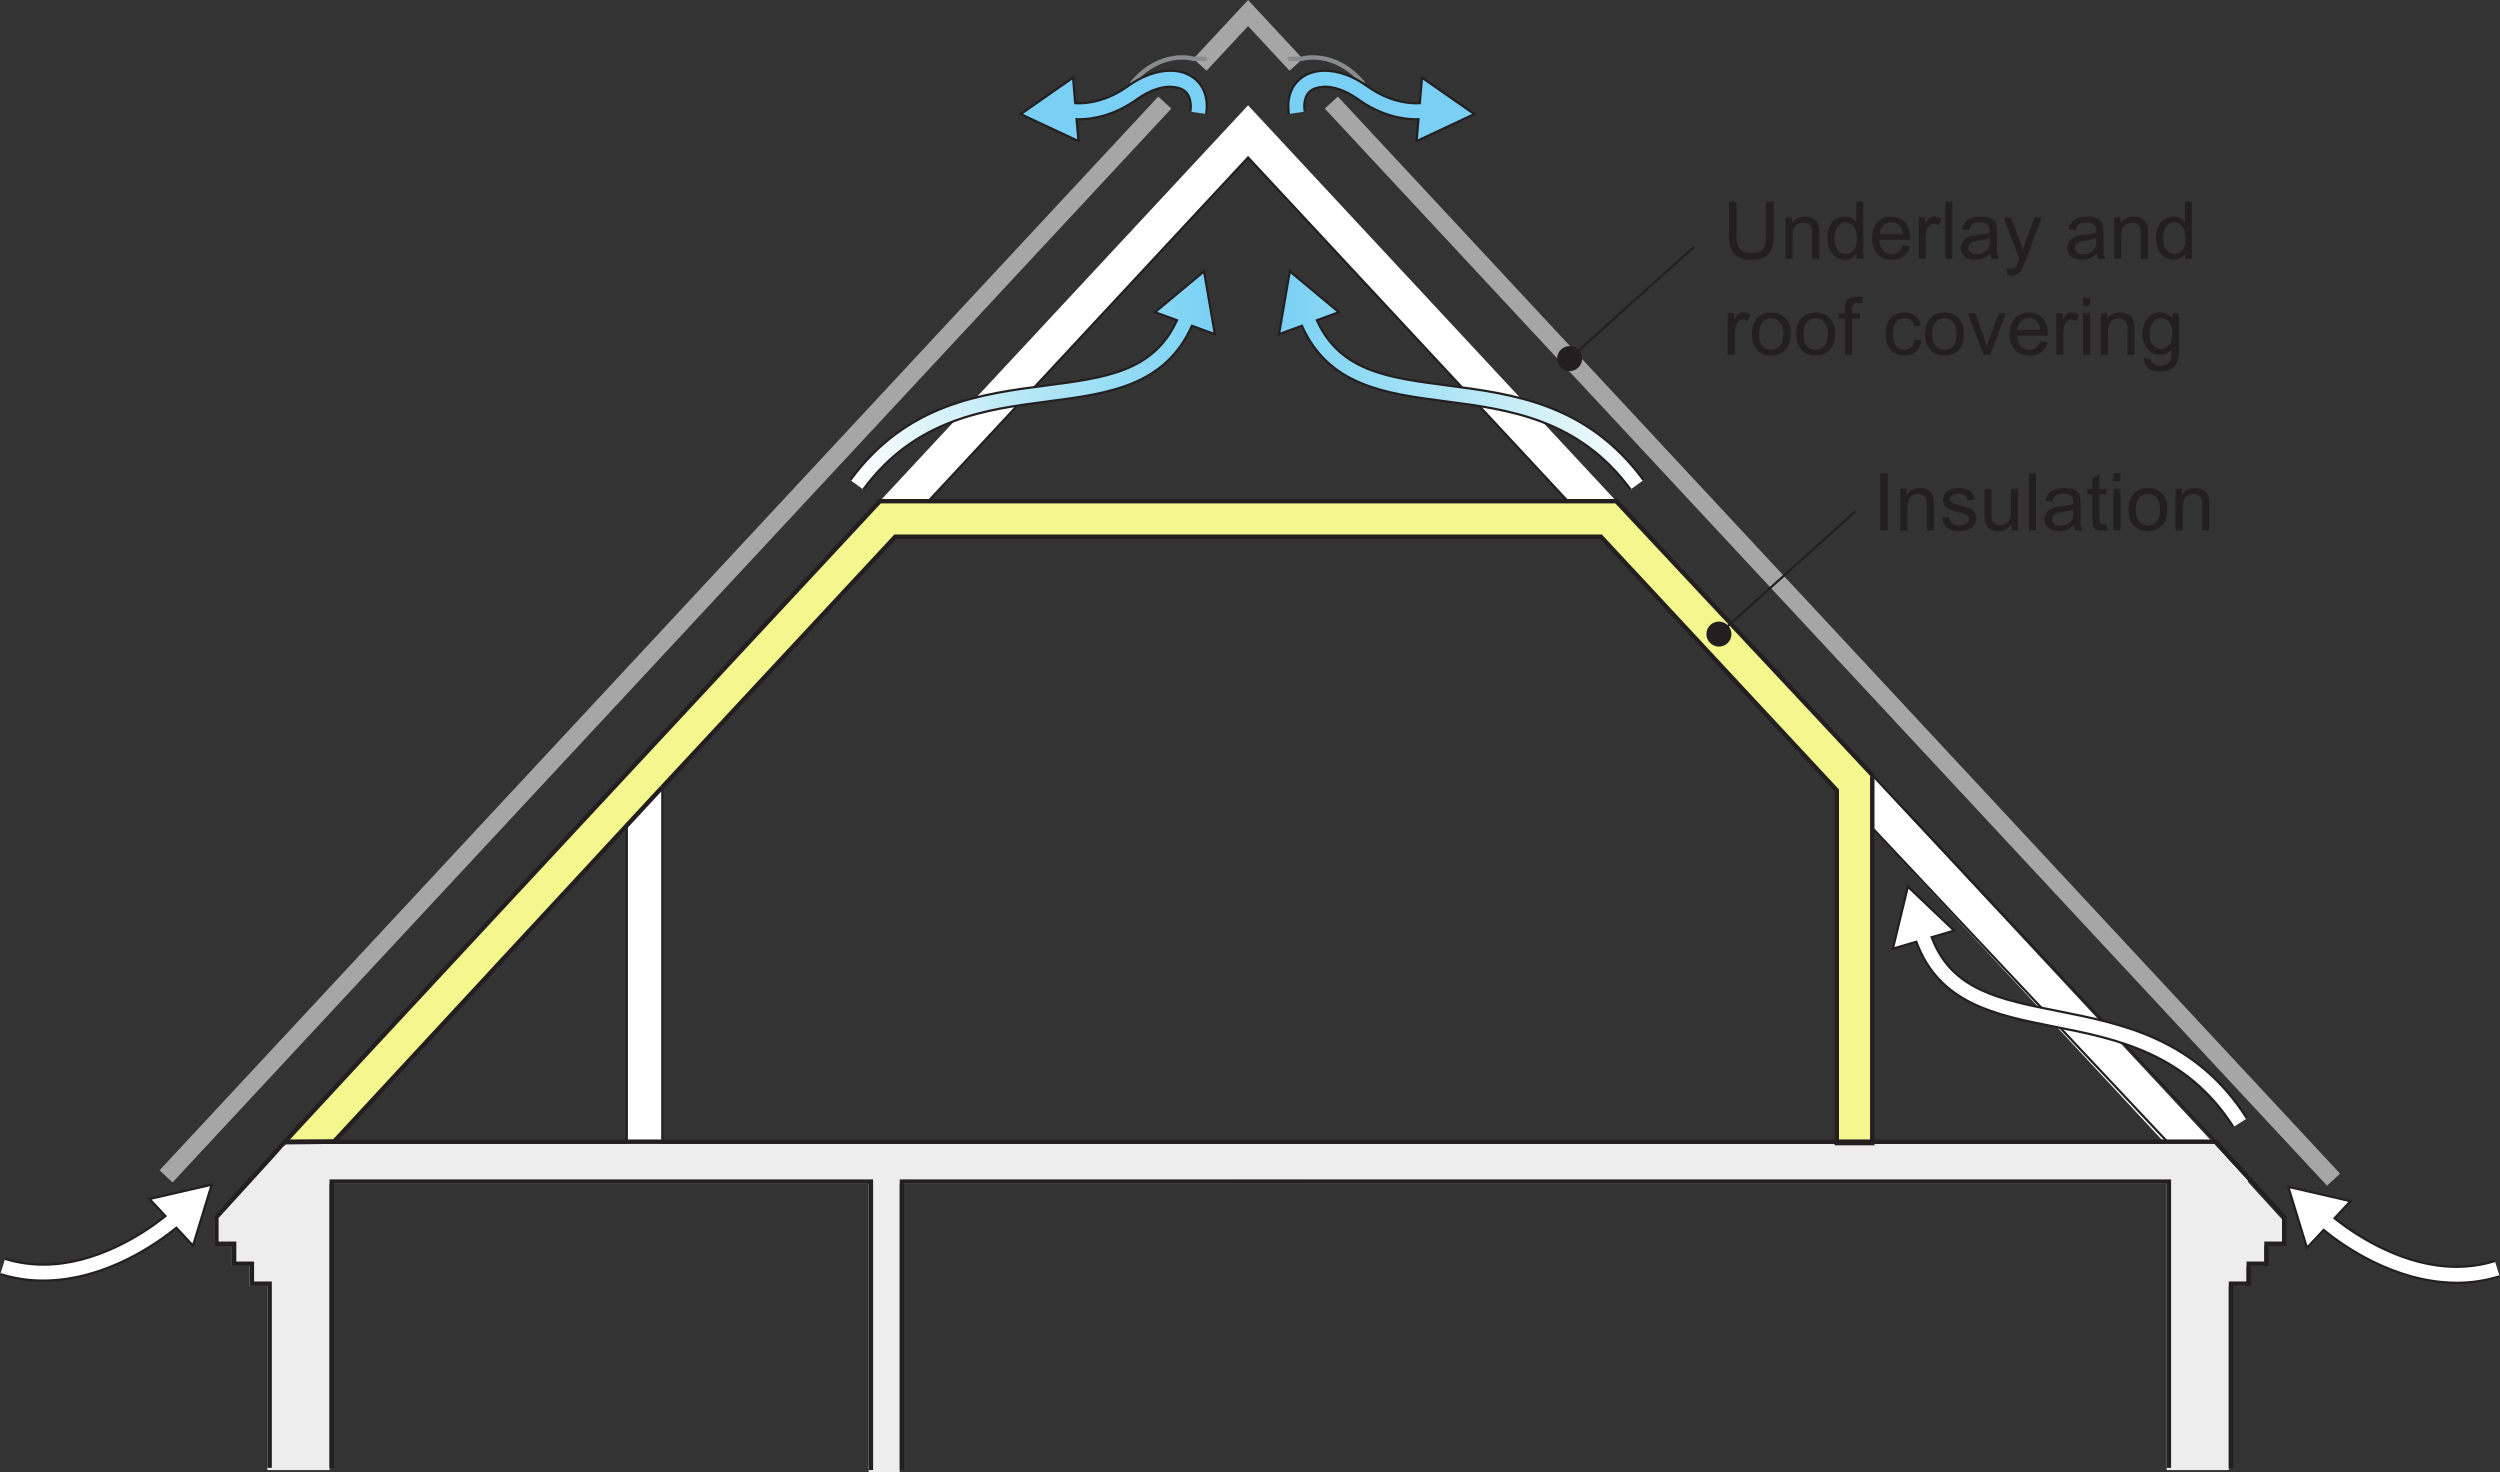 <?xml version="1.0" encoding="UTF-8"?>
<svg xmlns="http://www.w3.org/2000/svg" xmlns:xlink="http://www.w3.org/1999/xlink" width="281.69" height="165.89" viewBox="0 0 281.69 165.89">
<rect x="0" y="0" width="281.69" height="165.89" fill="#333333" stroke="none"/>
<defs>
<g>
<g id="glyph-0-0">
<path d="M 4.906 -2.734 C 4.906 -1.922 4.781 -1.375 4.516 -1.078 C 4.25 -0.797 3.812 -0.656 3.172 -0.656 C 2.812 -0.656 2.516 -0.734 2.266 -0.875 C 2 -1.016 1.828 -1.219 1.719 -1.484 C 1.625 -1.75 1.562 -2.156 1.562 -2.734 L 1.562 -6.438 L 0.719 -6.438 L 0.719 -2.719 C 0.719 -2.047 0.797 -1.5 0.953 -1.109 C 1.109 -0.719 1.391 -0.406 1.766 -0.203 C 2.156 0 2.656 0.109 3.266 0.109 C 3.875 0.109 4.375 -0.016 4.766 -0.25 C 5.141 -0.484 5.406 -0.797 5.547 -1.172 C 5.703 -1.562 5.766 -2.078 5.766 -2.719 L 5.766 -6.438 L 4.906 -6.438 Z M 4.906 -2.734 "/>
</g>
<g id="glyph-0-1">
<path d="M 1.391 0 L 1.391 -2.547 C 1.391 -3.156 1.516 -3.562 1.75 -3.766 C 2 -3.984 2.281 -4.094 2.625 -4.094 C 2.828 -4.094 3.016 -4.047 3.172 -3.938 C 3.328 -3.859 3.438 -3.719 3.5 -3.562 C 3.562 -3.406 3.594 -3.156 3.594 -2.828 L 3.594 0 L 4.391 0 L 4.391 -2.875 C 4.391 -3.234 4.359 -3.484 4.344 -3.641 C 4.297 -3.859 4.219 -4.062 4.094 -4.219 C 3.984 -4.391 3.797 -4.516 3.562 -4.609 C 3.328 -4.719 3.062 -4.766 2.797 -4.766 C 2.141 -4.766 1.641 -4.516 1.312 -4 L 1.312 -4.672 L 0.594 -4.672 L 0.594 0 Z M 1.391 0 "/>
</g>
<g id="glyph-0-2">
<path d="M 4.344 0 L 4.344 -6.438 L 3.562 -6.438 L 3.562 -4.125 C 3.422 -4.312 3.234 -4.469 3.016 -4.594 C 2.797 -4.703 2.547 -4.766 2.266 -4.766 C 1.875 -4.766 1.531 -4.672 1.219 -4.469 C 0.922 -4.266 0.688 -3.984 0.531 -3.594 C 0.375 -3.219 0.297 -2.797 0.297 -2.328 C 0.297 -1.859 0.391 -1.438 0.562 -1.062 C 0.734 -0.703 0.969 -0.406 1.281 -0.203 C 1.594 0 1.938 0.094 2.297 0.094 C 2.875 0.094 3.312 -0.141 3.609 -0.594 L 3.609 0 Z M 1.453 -3.688 C 1.703 -3.969 1.984 -4.109 2.344 -4.109 C 2.703 -4.109 3 -3.953 3.266 -3.656 C 3.5 -3.359 3.625 -2.891 3.625 -2.266 C 3.625 -1.688 3.516 -1.25 3.266 -0.969 C 3.031 -0.688 2.734 -0.547 2.375 -0.547 C 2.031 -0.547 1.734 -0.688 1.484 -0.984 C 1.234 -1.281 1.109 -1.734 1.109 -2.328 C 1.109 -2.938 1.219 -3.391 1.453 -3.688 Z M 1.453 -3.688 "/>
</g>
<g id="glyph-0-3">
<path d="M 3.297 -0.781 C 3.094 -0.625 2.844 -0.547 2.562 -0.547 C 2.156 -0.547 1.844 -0.688 1.578 -0.953 C 1.312 -1.234 1.172 -1.625 1.141 -2.141 L 4.625 -2.141 C 4.625 -2.219 4.625 -2.297 4.625 -2.344 C 4.625 -3.109 4.422 -3.703 4.031 -4.125 C 3.641 -4.547 3.125 -4.766 2.516 -4.766 C 1.859 -4.766 1.344 -4.547 0.938 -4.125 C 0.531 -3.688 0.328 -3.078 0.328 -2.297 C 0.328 -1.531 0.531 -0.953 0.938 -0.531 C 1.328 -0.109 1.875 0.094 2.562 0.094 C 3.094 0.094 3.531 -0.031 3.891 -0.297 C 4.234 -0.562 4.469 -0.922 4.594 -1.406 L 3.781 -1.516 C 3.656 -1.172 3.5 -0.938 3.297 -0.781 Z M 1.609 -3.75 C 1.844 -4 2.156 -4.125 2.516 -4.125 C 2.922 -4.125 3.234 -3.969 3.484 -3.656 C 3.656 -3.469 3.75 -3.172 3.781 -2.781 L 1.188 -2.781 C 1.219 -3.188 1.344 -3.516 1.609 -3.75 Z M 1.609 -3.75 "/>
</g>
<g id="glyph-0-4">
<path d="M 1.375 0 L 1.375 -2.438 C 1.375 -2.766 1.422 -3.078 1.516 -3.359 C 1.562 -3.547 1.672 -3.688 1.797 -3.797 C 1.938 -3.891 2.094 -3.953 2.266 -3.953 C 2.453 -3.953 2.641 -3.891 2.844 -3.781 L 3.125 -4.516 C 2.844 -4.688 2.578 -4.766 2.312 -4.766 C 2.125 -4.766 1.953 -4.719 1.797 -4.609 C 1.641 -4.516 1.469 -4.281 1.297 -3.953 L 1.297 -4.672 L 0.578 -4.672 L 0.578 0 Z M 1.375 0 "/>
</g>
<g id="glyph-0-5">
<path d="M 1.375 0 L 1.375 -6.438 L 0.578 -6.438 L 0.578 0 Z M 1.375 0 "/>
</g>
<g id="glyph-0-6">
<path d="M 3.797 0 L 4.625 0 C 4.531 -0.188 4.469 -0.375 4.422 -0.562 C 4.406 -0.75 4.391 -1.219 4.391 -1.953 L 4.391 -3 C 4.391 -3.359 4.375 -3.594 4.344 -3.734 C 4.297 -3.953 4.219 -4.125 4.094 -4.281 C 3.984 -4.422 3.797 -4.531 3.547 -4.625 C 3.297 -4.719 2.969 -4.766 2.578 -4.766 C 2.172 -4.766 1.812 -4.719 1.516 -4.609 C 1.203 -4.484 0.969 -4.344 0.812 -4.125 C 0.641 -3.938 0.531 -3.656 0.453 -3.328 L 1.234 -3.219 C 1.312 -3.562 1.453 -3.781 1.625 -3.922 C 1.812 -4.047 2.078 -4.109 2.453 -4.109 C 2.859 -4.109 3.156 -4.016 3.359 -3.844 C 3.516 -3.719 3.578 -3.484 3.578 -3.172 C 3.578 -3.141 3.578 -3.062 3.578 -2.969 C 3.281 -2.859 2.812 -2.766 2.156 -2.688 C 1.859 -2.656 1.625 -2.609 1.453 -2.578 C 1.25 -2.516 1.062 -2.438 0.891 -2.312 C 0.719 -2.203 0.578 -2.047 0.484 -1.859 C 0.375 -1.672 0.328 -1.453 0.328 -1.234 C 0.328 -0.844 0.453 -0.516 0.734 -0.281 C 1.016 -0.031 1.406 0.094 1.922 0.094 C 2.234 0.094 2.531 0.047 2.797 -0.047 C 3.062 -0.156 3.344 -0.328 3.641 -0.578 C 3.672 -0.359 3.719 -0.172 3.797 0 Z M 3.578 -2.047 C 3.578 -1.703 3.531 -1.438 3.453 -1.266 C 3.344 -1.031 3.172 -0.859 2.922 -0.719 C 2.688 -0.578 2.422 -0.516 2.109 -0.516 C 1.797 -0.516 1.562 -0.594 1.406 -0.734 C 1.25 -0.875 1.172 -1.047 1.172 -1.266 C 1.172 -1.391 1.203 -1.516 1.281 -1.625 C 1.344 -1.75 1.453 -1.828 1.594 -1.891 C 1.734 -1.938 1.969 -2 2.281 -2.047 C 2.859 -2.125 3.297 -2.219 3.578 -2.344 Z M 3.578 -2.047 "/>
</g>
<g id="glyph-0-7">
<path d="M 1.078 1.891 C 1.328 1.891 1.531 1.828 1.719 1.703 C 1.906 1.578 2.062 1.391 2.203 1.141 C 2.312 0.938 2.453 0.594 2.656 0.078 L 4.422 -4.672 L 3.625 -4.672 L 2.625 -1.938 C 2.5 -1.609 2.391 -1.25 2.297 -0.906 C 2.203 -1.266 2.094 -1.625 1.969 -1.969 L 0.984 -4.672 L 0.141 -4.672 L 1.922 0.016 C 1.875 0.094 1.859 0.156 1.844 0.203 C 1.734 0.516 1.656 0.719 1.609 0.797 C 1.531 0.906 1.453 0.984 1.344 1.047 C 1.234 1.109 1.094 1.141 0.922 1.141 C 0.797 1.141 0.641 1.109 0.469 1.062 L 0.562 1.797 C 0.75 1.859 0.922 1.891 1.078 1.891 Z M 1.078 1.891 "/>
</g>
<g id="glyph-0-8">
</g>
<g id="glyph-0-9">
<path d="M 0.906 -0.531 C 1.312 -0.109 1.844 0.094 2.484 0.094 C 2.891 0.094 3.266 0 3.625 -0.188 C 3.953 -0.375 4.219 -0.641 4.406 -0.984 C 4.578 -1.328 4.672 -1.797 4.672 -2.406 C 4.672 -3.141 4.469 -3.719 4.062 -4.141 C 3.656 -4.562 3.125 -4.766 2.484 -4.766 C 1.906 -4.766 1.422 -4.594 1.016 -4.25 C 0.547 -3.828 0.297 -3.188 0.297 -2.344 C 0.297 -1.547 0.5 -0.938 0.906 -0.531 Z M 1.5 -3.672 C 1.766 -3.969 2.094 -4.109 2.484 -4.109 C 2.875 -4.109 3.203 -3.969 3.469 -3.672 C 3.719 -3.375 3.859 -2.938 3.859 -2.359 C 3.859 -1.75 3.719 -1.297 3.469 -1 C 3.203 -0.703 2.875 -0.547 2.484 -0.547 C 2.094 -0.547 1.766 -0.688 1.5 -0.984 C 1.234 -1.281 1.109 -1.734 1.109 -2.328 C 1.109 -2.922 1.234 -3.375 1.5 -3.672 Z M 1.5 -3.672 "/>
</g>
<g id="glyph-0-10">
<path d="M 1.578 0 L 1.578 -4.062 L 2.469 -4.062 L 2.469 -4.672 L 1.562 -4.672 L 1.562 -5.109 C 1.562 -5.375 1.609 -5.578 1.719 -5.672 C 1.812 -5.766 1.984 -5.828 2.219 -5.828 C 2.359 -5.828 2.531 -5.812 2.688 -5.781 L 2.812 -6.469 C 2.531 -6.531 2.297 -6.547 2.062 -6.547 C 1.734 -6.547 1.453 -6.484 1.266 -6.359 C 1.078 -6.234 0.938 -6.062 0.859 -5.875 C 0.812 -5.719 0.781 -5.484 0.781 -5.172 L 0.781 -4.672 L 0.078 -4.672 L 0.078 -4.062 L 0.781 -4.062 L 0.781 0 Z M 1.578 0 "/>
</g>
<g id="glyph-0-11">
<path d="M 3.25 -0.844 C 3.047 -0.641 2.781 -0.547 2.469 -0.547 C 2.094 -0.547 1.766 -0.688 1.531 -0.969 C 1.281 -1.266 1.172 -1.703 1.172 -2.344 C 1.172 -2.969 1.297 -3.406 1.547 -3.688 C 1.797 -3.984 2.109 -4.125 2.516 -4.125 C 2.781 -4.125 3 -4.047 3.188 -3.891 C 3.375 -3.719 3.516 -3.484 3.578 -3.172 L 4.344 -3.297 C 4.25 -3.766 4.047 -4.125 3.719 -4.391 C 3.406 -4.641 2.984 -4.766 2.484 -4.766 C 2.094 -4.766 1.703 -4.688 1.375 -4.484 C 1.031 -4.297 0.781 -4.016 0.609 -3.641 C 0.438 -3.266 0.359 -2.812 0.359 -2.328 C 0.359 -1.531 0.562 -0.938 0.938 -0.516 C 1.328 -0.109 1.844 0.094 2.484 0.094 C 2.984 0.094 3.422 -0.047 3.766 -0.344 C 4.109 -0.656 4.344 -1.078 4.422 -1.609 L 3.641 -1.703 C 3.594 -1.312 3.453 -1.031 3.25 -0.844 Z M 3.25 -0.844 "/>
</g>
<g id="glyph-0-12">
<path d="M 2.625 0 L 4.406 -4.672 L 3.594 -4.672 L 2.547 -1.812 C 2.422 -1.469 2.328 -1.172 2.266 -0.938 C 2.156 -1.266 2.062 -1.578 1.953 -1.875 L 0.953 -4.672 L 0.109 -4.672 L 1.875 0 Z M 2.625 0 "/>
</g>
<g id="glyph-0-13">
<path d="M 1.391 -5.547 L 1.391 -6.438 L 0.594 -6.438 L 0.594 -5.547 Z M 1.391 0 L 1.391 -4.672 L 0.594 -4.672 L 0.594 0 Z M 1.391 0 "/>
</g>
<g id="glyph-0-14">
<path d="M 0.938 1.516 C 1.281 1.766 1.734 1.891 2.297 1.891 C 2.766 1.891 3.156 1.797 3.469 1.625 C 3.797 1.453 4.031 1.219 4.172 0.906 C 4.328 0.609 4.406 0.094 4.406 -0.641 L 4.406 -4.672 L 3.672 -4.672 L 3.672 -4.094 C 3.312 -4.547 2.859 -4.766 2.297 -4.766 C 1.906 -4.766 1.531 -4.672 1.234 -4.469 C 0.922 -4.25 0.688 -3.969 0.531 -3.594 C 0.375 -3.219 0.281 -2.812 0.281 -2.359 C 0.281 -1.703 0.453 -1.156 0.812 -0.688 C 1.172 -0.234 1.672 0 2.297 0 C 2.812 0 3.25 -0.203 3.594 -0.609 C 3.594 -0.094 3.578 0.25 3.531 0.391 C 3.469 0.672 3.344 0.859 3.125 1.016 C 2.938 1.156 2.656 1.234 2.281 1.234 C 1.938 1.234 1.672 1.156 1.484 1.016 C 1.328 0.906 1.234 0.734 1.219 0.5 L 0.453 0.391 C 0.438 0.891 0.609 1.266 0.938 1.516 Z M 1.469 -3.688 C 1.703 -3.969 2 -4.109 2.359 -4.109 C 2.719 -4.109 3.031 -3.969 3.281 -3.688 C 3.531 -3.391 3.656 -2.969 3.656 -2.391 C 3.656 -1.797 3.531 -1.359 3.297 -1.078 C 3.047 -0.797 2.734 -0.656 2.375 -0.656 C 2 -0.656 1.703 -0.797 1.453 -1.078 C 1.219 -1.359 1.094 -1.812 1.094 -2.406 C 1.094 -2.984 1.219 -3.406 1.469 -3.688 Z M 1.469 -3.688 "/>
</g>
<g id="glyph-0-15">
<path d="M 1.688 0 L 1.688 -6.438 L 0.844 -6.438 L 0.844 0 Z M 1.688 0 "/>
</g>
<g id="glyph-0-16">
<path d="M 0.891 -0.281 C 1.203 -0.031 1.672 0.094 2.281 0.094 C 2.641 0.094 2.969 0.031 3.266 -0.094 C 3.562 -0.219 3.766 -0.391 3.922 -0.625 C 4.078 -0.859 4.156 -1.109 4.156 -1.375 C 4.156 -1.641 4.094 -1.875 3.969 -2.047 C 3.844 -2.234 3.656 -2.359 3.453 -2.469 C 3.219 -2.562 2.828 -2.688 2.281 -2.828 C 1.891 -2.938 1.656 -3 1.578 -3.031 C 1.438 -3.094 1.344 -3.156 1.281 -3.234 C 1.219 -3.328 1.172 -3.422 1.172 -3.516 C 1.172 -3.688 1.266 -3.828 1.406 -3.938 C 1.562 -4.062 1.828 -4.125 2.188 -4.125 C 2.5 -4.125 2.734 -4.047 2.891 -3.922 C 3.062 -3.781 3.172 -3.594 3.203 -3.344 L 3.984 -3.453 C 3.922 -3.766 3.828 -4 3.703 -4.188 C 3.578 -4.359 3.359 -4.516 3.094 -4.609 C 2.812 -4.719 2.5 -4.766 2.141 -4.766 C 1.891 -4.766 1.656 -4.75 1.453 -4.688 C 1.234 -4.609 1.078 -4.531 0.938 -4.453 C 0.781 -4.328 0.641 -4.188 0.562 -4 C 0.453 -3.828 0.406 -3.641 0.406 -3.422 C 0.406 -3.203 0.469 -2.984 0.578 -2.797 C 0.703 -2.625 0.875 -2.469 1.094 -2.359 C 1.328 -2.25 1.719 -2.125 2.297 -1.984 C 2.734 -1.875 3 -1.781 3.109 -1.703 C 3.266 -1.609 3.344 -1.469 3.344 -1.281 C 3.344 -1.094 3.266 -0.922 3.094 -0.781 C 2.906 -0.625 2.641 -0.547 2.281 -0.547 C 1.906 -0.547 1.625 -0.625 1.438 -0.797 C 1.234 -0.969 1.109 -1.203 1.062 -1.516 L 0.281 -1.391 C 0.375 -0.906 0.562 -0.531 0.891 -0.281 Z M 0.891 -0.281 "/>
</g>
<g id="glyph-0-17">
<path d="M 4.359 0 L 4.359 -4.672 L 3.562 -4.672 L 3.562 -2.172 C 3.562 -1.766 3.516 -1.469 3.438 -1.266 C 3.344 -1.047 3.203 -0.891 3 -0.766 C 2.797 -0.641 2.562 -0.578 2.328 -0.578 C 2.094 -0.578 1.891 -0.641 1.734 -0.766 C 1.578 -0.875 1.469 -1.047 1.406 -1.25 C 1.391 -1.391 1.375 -1.672 1.375 -2.094 L 1.375 -4.672 L 0.578 -4.672 L 0.578 -1.781 C 0.578 -1.438 0.594 -1.203 0.625 -1.047 C 0.672 -0.812 0.75 -0.609 0.859 -0.453 C 0.984 -0.297 1.156 -0.156 1.391 -0.062 C 1.641 0.047 1.891 0.094 2.172 0.094 C 2.797 0.094 3.281 -0.156 3.641 -0.688 L 3.641 0 Z M 4.359 0 "/>
</g>
<g id="glyph-0-18">
<path d="M 1.969 -0.672 C 1.859 -0.672 1.766 -0.688 1.703 -0.734 C 1.641 -0.781 1.594 -0.812 1.562 -0.891 C 1.531 -0.953 1.516 -1.094 1.516 -1.328 L 1.516 -4.062 L 2.312 -4.062 L 2.312 -4.672 L 1.516 -4.672 L 1.516 -6.297 L 0.734 -5.828 L 0.734 -4.672 L 0.141 -4.672 L 0.141 -4.062 L 0.734 -4.062 L 0.734 -1.375 C 0.734 -0.891 0.766 -0.578 0.828 -0.438 C 0.891 -0.281 1 -0.156 1.156 -0.078 C 1.312 0.016 1.531 0.062 1.828 0.062 C 2 0.062 2.203 0.031 2.422 -0.016 L 2.312 -0.703 C 2.172 -0.688 2.047 -0.672 1.969 -0.672 Z M 1.969 -0.672 "/>
</g>
</g>
<clipPath id="clip-0">
<path clip-rule="nonzero" d="M 24 128 L 147 128 L 147 165.891 L 24 165.891 Z M 24 128 "/>
</clipPath>
<clipPath id="clip-1">
<path clip-rule="nonzero" d="M 97 132 L 102 132 L 102 165.891 L 97 165.891 Z M 97 132 "/>
</clipPath>
<clipPath id="clip-2">
<path clip-rule="nonzero" d="M 138 128 L 258 128 L 258 165.891 L 138 165.891 Z M 138 128 "/>
</clipPath>
<clipPath id="clip-3">
<path clip-rule="nonzero" d="M 101 132 L 245 132 L 245 165.891 L 101 165.891 Z M 101 132 "/>
</clipPath>
<clipPath id="clip-4">
<path clip-rule="nonzero" d="M 37 132 L 99 132 L 99 165.891 L 37 165.891 Z M 37 132 "/>
</clipPath>
<clipPath id="clip-5">
<path clip-rule="nonzero" d="M 21 125 L 261 125 L 261 165.891 L 21 165.891 Z M 21 125 "/>
</clipPath>
<clipPath id="clip-6">
<path clip-rule="nonzero" d="M 257 133 L 281.691 133 L 281.691 145 L 257 145 Z M 257 133 "/>
</clipPath>
<clipPath id="clip-7">
<path clip-rule="nonzero" d="M 256 132 L 281.691 132 L 281.691 146 L 256 146 Z M 256 132 "/>
</clipPath>
<clipPath id="clip-8">
<path clip-rule="nonzero" d="M 135.602 30.578 L 135.699 30.578 L 135.699 30.59 L 135.602 30.59 Z M 135.5 30.59 L 135.699 30.59 L 135.699 30.691 L 135.5 30.691 Z M 135.398 30.691 L 135.801 30.691 L 135.801 30.789 L 135.398 30.789 Z M 135.199 30.789 L 135.801 30.789 L 135.801 30.891 L 135.199 30.891 Z M 135.102 30.891 L 135.801 30.891 L 135.801 30.988 L 135.102 30.988 Z M 135 30.988 L 135.801 30.988 L 135.801 31.09 L 135 31.09 Z M 134.898 31.09 L 135.801 31.09 L 135.801 31.191 L 134.898 31.191 Z M 134.801 31.191 L 135.801 31.191 L 135.801 31.289 L 134.801 31.289 Z M 134.602 31.289 L 135.898 31.289 L 135.898 31.391 L 134.602 31.391 Z M 134.5 31.391 L 135.898 31.391 L 135.898 31.488 L 134.5 31.488 Z M 134.398 31.488 L 135.898 31.488 L 135.898 31.59 L 134.398 31.59 Z M 134.301 31.59 L 135.898 31.59 L 135.898 31.691 L 134.301 31.691 Z M 134.199 31.691 L 135.898 31.691 L 135.898 31.789 L 134.199 31.789 Z M 134 31.789 L 135.898 31.789 L 135.898 31.891 L 134 31.891 Z M 133.898 31.891 L 136 31.891 L 136 31.988 L 133.898 31.988 Z M 133.801 31.988 L 136 31.988 L 136 32.09 L 133.801 32.09 Z M 133.699 32.09 L 136 32.09 L 136 32.191 L 133.699 32.191 Z M 133.602 32.191 L 136 32.191 L 136 32.289 L 133.602 32.289 Z M 133.398 32.289 L 136 32.289 L 136 32.391 L 133.398 32.391 Z M 133.301 32.391 L 136 32.391 L 136 32.488 L 133.301 32.488 Z M 133.199 32.488 L 136.102 32.488 L 136.102 32.59 L 133.199 32.59 Z M 133.102 32.59 L 136.102 32.59 L 136.102 32.691 L 133.102 32.691 Z M 133 32.691 L 136.102 32.691 L 136.102 32.789 L 133 32.789 Z M 132.801 32.789 L 136.102 32.789 L 136.102 32.891 L 132.801 32.891 Z M 132.699 32.891 L 136.102 32.891 L 136.102 32.988 L 132.699 32.988 Z M 132.602 32.988 L 136.102 32.988 L 136.102 33.09 L 132.602 33.09 Z M 132.5 33.09 L 136.199 33.09 L 136.199 33.191 L 132.5 33.191 Z M 132.398 33.191 L 136.199 33.191 L 136.199 33.289 L 132.398 33.289 Z M 132.199 33.289 L 136.199 33.289 L 136.199 33.391 L 132.199 33.391 Z M 132.102 33.391 L 136.199 33.391 L 136.199 33.488 L 132.102 33.488 Z M 132 33.488 L 136.199 33.488 L 136.199 33.59 L 132 33.59 Z M 131.898 33.59 L 136.301 33.59 L 136.301 33.691 L 131.898 33.691 Z M 131.801 33.691 L 136.301 33.691 L 136.301 33.789 L 131.801 33.789 Z M 131.602 33.789 L 136.301 33.789 L 136.301 33.891 L 131.602 33.891 Z M 131.5 33.891 L 136.301 33.891 L 136.301 33.988 L 131.5 33.988 Z M 131.398 33.988 L 136.301 33.988 L 136.301 34.09 L 131.398 34.09 Z M 131.301 34.09 L 136.301 34.09 L 136.301 34.191 L 131.301 34.191 Z M 131.199 34.191 L 136.398 34.191 L 136.398 34.289 L 131.199 34.289 Z M 131 34.289 L 136.398 34.289 L 136.398 34.391 L 131 34.391 Z M 130.898 34.391 L 136.398 34.391 L 136.398 34.488 L 130.898 34.488 Z M 130.801 34.488 L 136.398 34.488 L 136.398 34.59 L 130.801 34.59 Z M 130.699 34.59 L 136.398 34.59 L 136.398 34.691 L 130.699 34.691 Z M 130.602 34.691 L 136.398 34.691 L 136.398 34.789 L 130.602 34.789 Z M 130.398 34.789 L 136.5 34.789 L 136.5 34.891 L 130.398 34.891 Z M 130.301 34.891 L 136.5 34.891 L 136.5 34.988 L 130.301 34.988 Z M 130.199 34.988 L 136.5 34.988 L 136.5 35.09 L 130.199 35.09 Z M 130.102 35.09 L 136.5 35.09 L 136.5 35.289 L 130.102 35.289 Z M 130.398 35.289 L 136.5 35.289 L 136.5 35.391 L 130.398 35.391 Z M 130.699 35.391 L 136.602 35.391 L 136.602 35.488 L 130.699 35.488 Z M 131 35.488 L 136.602 35.488 L 136.602 35.59 L 131 35.59 Z M 131.199 35.59 L 136.602 35.59 L 136.602 35.691 L 131.199 35.691 Z M 131.5 35.691 L 136.602 35.691 L 136.602 35.789 L 131.5 35.789 Z M 131.801 35.789 L 136.602 35.789 L 136.602 35.891 L 131.801 35.891 Z M 132 35.891 L 136.602 35.891 L 136.602 35.988 L 132 35.988 Z M 132.301 35.988 L 136.699 35.988 L 136.699 36.09 L 132.301 36.09 Z M 132.5 36.09 L 136.699 36.09 L 136.699 36.289 L 132.5 36.289 Z M 132.398 36.289 L 136.699 36.289 L 136.699 36.488 L 132.398 36.488 Z M 132.301 36.488 L 136.801 36.488 L 136.801 36.691 L 132.301 36.691 Z M 132.199 36.691 L 136.801 36.691 L 136.801 36.789 L 132.199 36.789 Z M 132.199 36.789 L 134.301 36.789 L 134.301 36.891 L 132.199 36.891 Z M 134.5 36.789 L 136.801 36.789 L 136.801 36.891 L 134.5 36.891 Z M 132.102 36.891 L 134.301 36.891 L 134.301 36.988 L 132.102 36.988 Z M 134.801 36.891 L 136.801 36.891 L 136.801 36.988 L 134.801 36.988 Z M 135 36.988 L 136.801 36.988 L 136.801 37.09 L 135 37.09 Z M 132 36.988 L 134.199 36.988 L 134.199 37.191 L 132 37.191 Z M 135.301 37.09 L 136.883 37.09 L 136.883 37.191 L 135.301 37.191 Z M 131.898 37.191 L 134.102 37.191 L 134.102 37.289 L 131.898 37.289 Z M 135.602 37.191 L 136.883 37.191 L 136.883 37.289 L 135.602 37.289 Z M 135.801 37.289 L 136.883 37.289 L 136.883 37.391 L 135.801 37.391 Z M 131.801 37.289 L 134.102 37.289 L 134.102 37.391 L 131.801 37.391 Z M 131.801 37.391 L 134 37.391 L 134 37.488 L 131.801 37.488 Z M 136.102 37.391 L 136.883 37.391 L 136.883 37.488 L 136.102 37.488 Z M 136.398 37.488 L 136.883 37.488 L 136.883 37.59 L 136.398 37.59 Z M 131.699 37.488 L 134 37.488 L 134 37.59 L 131.699 37.59 Z M 131.699 37.59 L 133.898 37.59 L 133.898 37.691 L 131.699 37.691 Z M 136.699 37.59 L 136.883 37.59 L 136.883 37.691 L 136.699 37.691 Z M 131.602 37.691 L 133.898 37.691 L 133.898 37.789 L 131.602 37.789 Z M 131.5 37.789 L 133.801 37.789 L 133.801 37.988 L 131.5 37.988 Z M 131.398 37.988 L 133.699 37.988 L 133.699 38.09 L 131.398 38.09 Z M 131.301 38.09 L 133.602 38.09 L 133.602 38.191 L 131.301 38.191 Z M 131.199 38.191 L 133.602 38.191 L 133.602 38.289 L 131.199 38.289 Z M 131.102 38.289 L 133.5 38.289 L 133.5 38.391 L 131.102 38.391 Z M 131 38.391 L 133.398 38.391 L 133.398 38.488 L 131 38.488 Z M 130.898 38.488 L 133.398 38.488 L 133.398 38.59 L 130.898 38.59 Z M 130.898 38.59 L 133.301 38.59 L 133.301 38.691 L 130.898 38.691 Z M 130.801 38.691 L 133.301 38.691 L 133.301 38.789 L 130.801 38.789 Z M 130.699 38.789 L 133.199 38.789 L 133.199 38.891 L 130.699 38.891 Z M 130.602 38.891 L 133.102 38.891 L 133.102 38.988 L 130.602 38.988 Z M 130.5 38.988 L 133.102 38.988 L 133.102 39.09 L 130.5 39.09 Z M 130.398 39.09 L 133 39.09 L 133 39.191 L 130.398 39.191 Z M 130.301 39.191 L 132.898 39.191 L 132.898 39.289 L 130.301 39.289 Z M 130.199 39.289 L 132.801 39.289 L 132.801 39.391 L 130.199 39.391 Z M 130.102 39.391 L 132.699 39.391 L 132.699 39.488 L 130.102 39.488 Z M 130 39.488 L 132.699 39.488 L 132.699 39.59 L 130 39.59 Z M 129.898 39.59 L 132.602 39.59 L 132.602 39.691 L 129.898 39.691 Z M 129.801 39.691 L 132.5 39.691 L 132.5 39.789 L 129.801 39.789 Z M 129.602 39.789 L 132.398 39.789 L 132.398 39.891 L 129.602 39.891 Z M 129.5 39.891 L 132.398 39.891 L 132.398 39.988 L 129.5 39.988 Z M 129.398 39.988 L 132.301 39.988 L 132.301 40.09 L 129.398 40.09 Z M 129.199 40.09 L 132.199 40.09 L 132.199 40.191 L 129.199 40.191 Z M 129.102 40.191 L 132.102 40.191 L 132.102 40.289 L 129.102 40.289 Z M 129 40.289 L 132 40.289 L 132 40.391 L 129 40.391 Z M 128.801 40.391 L 131.898 40.391 L 131.898 40.488 L 128.801 40.488 Z M 128.699 40.488 L 131.801 40.488 L 131.801 40.59 L 128.699 40.59 Z M 128.602 40.59 L 131.699 40.59 L 131.699 40.691 L 128.602 40.691 Z M 128.398 40.691 L 131.602 40.691 L 131.602 40.789 L 128.398 40.789 Z M 128.199 40.789 L 131.5 40.789 L 131.5 40.891 L 128.199 40.891 Z M 128 40.891 L 131.398 40.891 L 131.398 40.988 L 128 40.988 Z M 127.801 40.988 L 131.199 40.988 L 131.199 41.09 L 127.801 41.09 Z M 127.602 41.09 L 131.102 41.09 L 131.102 41.191 L 127.602 41.191 Z M 127.398 41.191 L 131 41.191 L 131 41.289 L 127.398 41.289 Z M 127.199 41.289 L 130.898 41.289 L 130.898 41.391 L 127.199 41.391 Z M 127 41.391 L 130.801 41.391 L 130.801 41.488 L 127 41.488 Z M 126.801 41.488 L 130.602 41.488 L 130.602 41.59 L 126.801 41.59 Z M 126.5 41.59 L 130.5 41.59 L 130.5 41.691 L 126.5 41.691 Z M 126.199 41.691 L 130.398 41.691 L 130.398 41.789 L 126.199 41.789 Z M 125.801 41.789 L 130.199 41.789 L 130.199 41.891 L 125.801 41.891 Z M 125.5 41.891 L 130.102 41.891 L 130.102 41.988 L 125.5 41.988 Z M 125.199 41.988 L 129.898 41.988 L 129.898 42.09 L 125.199 42.09 Z M 124.898 42.09 L 129.801 42.09 L 129.801 42.191 L 124.898 42.191 Z M 124.602 42.191 L 129.602 42.191 L 129.602 42.289 L 124.602 42.289 Z M 124.102 42.289 L 129.398 42.289 L 129.398 42.391 L 124.102 42.391 Z M 123.699 42.391 L 129.301 42.391 L 129.301 42.488 L 123.699 42.488 Z M 123.199 42.488 L 129.102 42.488 L 129.102 42.59 L 123.199 42.59 Z M 122.801 42.59 L 128.898 42.59 L 128.898 42.691 L 122.801 42.691 Z M 122.199 42.691 L 128.699 42.691 L 128.699 42.789 L 122.199 42.789 Z M 121.602 42.789 L 128.5 42.789 L 128.5 42.891 L 121.602 42.891 Z M 121 42.891 L 128.301 42.891 L 128.301 42.988 L 121 42.988 Z M 120.398 42.988 L 128.102 42.988 L 128.102 43.09 L 120.398 43.09 Z M 119.699 43.09 L 127.898 43.09 L 127.898 43.191 L 119.699 43.191 Z M 118.898 43.191 L 127.602 43.191 L 127.602 43.289 L 118.898 43.289 Z M 118.199 43.289 L 127.398 43.289 L 127.398 43.391 L 118.199 43.391 Z M 117.398 43.391 L 127.102 43.391 L 127.102 43.488 L 117.398 43.488 Z M 116.699 43.488 L 126.801 43.488 L 126.801 43.59 L 116.699 43.59 Z M 115.898 43.59 L 126.602 43.59 L 126.602 43.691 L 115.898 43.691 Z M 115.199 43.691 L 126.199 43.691 L 126.199 43.789 L 115.199 43.789 Z M 114.5 43.789 L 125.898 43.789 L 125.898 43.891 L 114.5 43.891 Z M 113.898 43.891 L 125.602 43.891 L 125.602 43.988 L 113.898 43.988 Z M 113.301 43.988 L 125.199 43.988 L 125.199 44.09 L 113.301 44.09 Z M 112.699 44.09 L 124.801 44.09 L 124.801 44.191 L 112.699 44.191 Z M 112.199 44.191 L 124.398 44.191 L 124.398 44.289 L 112.199 44.289 Z M 111.699 44.289 L 124 44.289 L 124 44.391 L 111.699 44.391 Z M 111.199 44.391 L 123.5 44.391 L 123.5 44.488 L 111.199 44.488 Z M 110.801 44.488 L 123 44.488 L 123 44.59 L 110.801 44.59 Z M 110.398 44.59 L 122.5 44.59 L 122.5 44.691 L 110.398 44.691 Z M 110 44.691 L 121.898 44.691 L 121.898 44.789 L 110 44.789 Z M 109.602 44.789 L 121.301 44.789 L 121.301 44.891 L 109.602 44.891 Z M 109.199 44.891 L 120.602 44.891 L 120.602 44.988 L 109.199 44.988 Z M 108.801 44.988 L 119.898 44.988 L 119.898 45.09 L 108.801 45.09 Z M 108.5 45.09 L 119.199 45.09 L 119.199 45.191 L 108.5 45.191 Z M 108.199 45.191 L 118.398 45.191 L 118.398 45.289 L 108.199 45.289 Z M 107.801 45.289 L 117.602 45.289 L 117.602 45.391 L 107.801 45.391 Z M 107.5 45.391 L 116.898 45.391 L 116.898 45.488 L 107.5 45.488 Z M 107.301 45.488 L 116.199 45.488 L 116.199 45.59 L 107.301 45.59 Z M 107 45.59 L 115.398 45.59 L 115.398 45.691 L 107 45.691 Z M 106.699 45.691 L 114.801 45.691 L 114.801 45.789 L 106.699 45.789 Z M 106.398 45.789 L 114.102 45.789 L 114.102 45.891 L 106.398 45.891 Z M 106.199 45.891 L 113.602 45.891 L 113.602 45.988 L 106.199 45.988 Z M 105.898 45.988 L 113 45.988 L 113 46.09 L 105.898 46.09 Z M 105.699 46.09 L 112.5 46.09 L 112.5 46.191 L 105.699 46.191 Z M 105.5 46.191 L 112 46.191 L 112 46.289 L 105.5 46.289 Z M 105.199 46.289 L 111.5 46.289 L 111.5 46.391 L 105.199 46.391 Z M 105 46.391 L 111.102 46.391 L 111.102 46.488 L 105 46.488 Z M 104.801 46.488 L 110.699 46.488 L 110.699 46.59 L 104.801 46.59 Z M 104.602 46.59 L 110.301 46.59 L 110.301 46.691 L 104.602 46.691 Z M 104.398 46.691 L 109.898 46.691 L 109.898 46.789 L 104.398 46.789 Z M 104.199 46.789 L 109.602 46.789 L 109.602 46.891 L 104.199 46.891 Z M 104 46.891 L 109.199 46.891 L 109.199 46.988 L 104 46.988 Z M 103.801 46.988 L 108.898 46.988 L 108.898 47.09 L 103.801 47.09 Z M 103.602 47.09 L 108.602 47.09 L 108.602 47.191 L 103.602 47.191 Z M 103.398 47.191 L 108.301 47.191 L 108.301 47.289 L 103.398 47.289 Z M 103.199 47.289 L 108 47.289 L 108 47.391 L 103.199 47.391 Z M 103.102 47.391 L 107.699 47.391 L 107.699 47.488 L 103.102 47.488 Z M 102.898 47.488 L 107.398 47.488 L 107.398 47.59 L 102.898 47.59 Z M 102.699 47.59 L 107.199 47.59 L 107.199 47.691 L 102.699 47.691 Z M 102.602 47.691 L 106.898 47.691 L 106.898 47.789 L 102.602 47.789 Z M 102.398 47.789 L 106.699 47.789 L 106.699 47.891 L 102.398 47.891 Z M 102.199 47.891 L 106.5 47.891 L 106.5 47.988 L 102.199 47.988 Z M 102.102 47.988 L 106.199 47.988 L 106.199 48.09 L 102.102 48.09 Z M 101.898 48.09 L 106 48.09 L 106 48.191 L 101.898 48.191 Z M 101.801 48.191 L 105.801 48.191 L 105.801 48.289 L 101.801 48.289 Z M 101.602 48.289 L 105.602 48.289 L 105.602 48.391 L 101.602 48.391 Z M 101.5 48.391 L 105.398 48.391 L 105.398 48.488 L 101.5 48.488 Z M 101.301 48.488 L 105.199 48.488 L 105.199 48.59 L 101.301 48.59 Z M 101.199 48.59 L 105 48.59 L 105 48.691 L 101.199 48.691 Z M 101 48.691 L 104.699 48.691 L 104.699 48.789 L 101 48.789 Z M 100.898 48.789 L 104.602 48.789 L 104.602 48.891 L 100.898 48.891 Z M 100.801 48.891 L 104.398 48.891 L 104.398 48.988 L 100.801 48.988 Z M 100.602 48.988 L 104.199 48.988 L 104.199 49.09 L 100.602 49.09 Z M 100.5 49.09 L 104 49.09 L 104 49.191 L 100.5 49.191 Z M 100.398 49.191 L 103.898 49.191 L 103.898 49.289 L 100.398 49.289 Z M 100.301 49.289 L 103.699 49.289 L 103.699 49.391 L 100.301 49.391 Z M 100.102 49.391 L 103.5 49.391 L 103.5 49.488 L 100.102 49.488 Z M 100 49.488 L 103.301 49.488 L 103.301 49.59 L 100 49.59 Z M 99.898 49.59 L 103.199 49.59 L 103.199 49.691 L 99.898 49.691 Z M 99.801 49.691 L 103.102 49.691 L 103.102 49.789 L 99.801 49.789 Z M 99.602 49.789 L 102.898 49.789 L 102.898 49.891 L 99.602 49.891 Z M 99.5 49.891 L 102.801 49.891 L 102.801 49.988 L 99.5 49.988 Z M 99.398 49.988 L 102.602 49.988 L 102.602 50.09 L 99.398 50.09 Z M 99.301 50.09 L 102.5 50.09 L 102.5 50.191 L 99.301 50.191 Z M 99.199 50.191 L 102.301 50.191 L 102.301 50.289 L 99.199 50.289 Z M 99.102 50.289 L 102.199 50.289 L 102.199 50.391 L 99.102 50.391 Z M 99 50.391 L 102 50.391 L 102 50.488 L 99 50.488 Z M 98.898 50.488 L 101.898 50.488 L 101.898 50.59 L 98.898 50.59 Z M 98.801 50.59 L 101.801 50.59 L 101.801 50.691 L 98.801 50.691 Z M 98.699 50.691 L 101.699 50.691 L 101.699 50.789 L 98.699 50.789 Z M 98.602 50.789 L 101.5 50.789 L 101.5 50.891 L 98.602 50.891 Z M 98.5 50.891 L 101.398 50.891 L 101.398 50.988 L 98.5 50.988 Z M 98.301 50.988 L 101.301 50.988 L 101.301 51.09 L 98.301 51.09 Z M 98.199 51.09 L 101.102 51.09 L 101.102 51.191 L 98.199 51.191 Z M 98.102 51.191 L 101 51.191 L 101 51.289 L 98.102 51.289 Z M 98.102 51.289 L 100.898 51.289 L 100.898 51.391 L 98.102 51.391 Z M 98 51.391 L 100.801 51.391 L 100.801 51.488 L 98 51.488 Z M 97.898 51.488 L 100.699 51.488 L 100.699 51.59 L 97.898 51.59 Z M 97.801 51.59 L 100.602 51.59 L 100.602 51.691 L 97.801 51.691 Z M 97.699 51.691 L 100.5 51.691 L 100.5 51.789 L 97.699 51.789 Z M 97.602 51.789 L 100.301 51.789 L 100.301 51.891 L 97.602 51.891 Z M 97.5 51.891 L 100.199 51.891 L 100.199 51.988 L 97.5 51.988 Z M 97.398 51.988 L 100.102 51.988 L 100.102 52.09 L 97.398 52.09 Z M 97.301 52.09 L 100 52.09 L 100 52.191 L 97.301 52.191 Z M 97.199 52.191 L 99.898 52.191 L 99.898 52.289 L 97.199 52.289 Z M 97.102 52.289 L 99.801 52.289 L 99.801 52.391 L 97.102 52.391 Z M 97 52.391 L 99.699 52.391 L 99.699 52.488 L 97 52.488 Z M 97 52.488 L 99.602 52.488 L 99.602 52.59 L 97 52.59 Z M 96.898 52.59 L 99.5 52.59 L 99.5 52.691 L 96.898 52.691 Z M 96.801 52.691 L 99.398 52.691 L 99.398 52.789 L 96.801 52.789 Z M 96.699 52.789 L 99.301 52.789 L 99.301 52.891 L 96.699 52.891 Z M 96.602 52.891 L 99.199 52.891 L 99.199 52.988 L 96.602 52.988 Z M 96.602 52.988 L 99.102 52.988 L 99.102 53.09 L 96.602 53.09 Z M 96.5 53.09 L 99 53.09 L 99 53.191 L 96.5 53.191 Z M 96.398 53.191 L 98.898 53.191 L 98.898 53.289 L 96.398 53.289 Z M 96.301 53.289 L 98.898 53.289 L 98.898 53.391 L 96.301 53.391 Z M 96.199 53.391 L 98.801 53.391 L 98.801 53.488 L 96.199 53.488 Z M 96.102 53.488 L 98.699 53.488 L 98.699 53.59 L 96.102 53.59 Z M 96.102 53.59 L 98.602 53.59 L 98.602 53.691 L 96.102 53.691 Z M 96 53.691 L 98.5 53.691 L 98.5 53.789 L 96 53.789 Z M 95.898 53.789 L 98.398 53.789 L 98.398 53.891 L 95.898 53.891 Z M 95.816 53.891 L 98.301 53.891 L 98.301 53.988 L 95.816 53.988 Z M 95.816 53.988 L 98.199 53.988 L 98.199 54.191 L 95.816 54.191 Z M 95.898 54.191 L 98.102 54.191 L 98.102 54.289 L 95.898 54.289 Z M 96 54.289 L 98 54.289 L 98 54.391 L 96 54.391 Z M 96.199 54.391 L 97.898 54.391 L 97.898 54.488 L 96.199 54.488 Z M 96.301 54.488 L 97.801 54.488 L 97.801 54.59 L 96.301 54.59 Z M 96.398 54.59 L 97.801 54.59 L 97.801 54.691 L 96.398 54.691 Z M 96.602 54.691 L 97.699 54.691 L 97.699 54.789 L 96.602 54.789 Z M 96.699 54.789 L 97.602 54.789 L 97.602 54.891 L 96.699 54.891 Z M 96.898 54.891 L 97.5 54.891 L 97.5 54.988 L 96.898 54.988 Z M 97 54.988 L 97.398 54.988 L 97.398 55.09 L 97 55.09 Z M 97.102 55.09 L 97.398 55.09 L 97.398 55.156 L 97.102 55.156 Z M 97.102 55.09 "/>
</clipPath>
<clipPath id="clip-9">
<path clip-rule="nonzero" d="M 130.148 35.176 L 132.617 36.086 C 129.984 41.855 124.617 42.562 117.906 43.434 C 110.516 44.391 102.141 45.48 95.816 54.094 L 97.27 55.156 C 103.133 47.164 111.105 46.129 118.141 45.219 C 124.891 44.34 131.277 43.496 134.305 36.707 L 136.883 37.656 L 135.668 30.578 Z M 130.148 35.176 "/>
</clipPath>
<linearGradient id="linear-pattern-0" gradientUnits="userSpaceOnUse" x1="-0" y1="0" x2="1" y2="0" gradientTransform="matrix(41.067, 0, 0, -41.067, 95.818, 42.869)">
<stop offset="0" stop-color="rgb(100%, 100%, 100%)" stop-opacity="1"/>
<stop offset="0.008" stop-color="rgb(99.808%, 99.937%, 99.988%)" stop-opacity="1"/>
<stop offset="0.016" stop-color="rgb(99.423%, 99.814%, 99.963%)" stop-opacity="1"/>
<stop offset="0.023" stop-color="rgb(99.037%, 99.69%, 99.939%)" stop-opacity="1"/>
<stop offset="0.031" stop-color="rgb(98.651%, 99.565%, 99.915%)" stop-opacity="1"/>
<stop offset="0.035" stop-color="rgb(98.174%, 99.413%, 99.884%)" stop-opacity="1"/>
<stop offset="0.039" stop-color="rgb(97.89%, 99.321%, 99.867%)" stop-opacity="1"/>
<stop offset="0.043" stop-color="rgb(97.601%, 99.228%, 99.849%)" stop-opacity="1"/>
<stop offset="0.047" stop-color="rgb(97.311%, 99.135%, 99.831%)" stop-opacity="1"/>
<stop offset="0.051" stop-color="rgb(97.021%, 99.037%, 99.727%)" stop-opacity="1"/>
<stop offset="0.055" stop-color="rgb(96.732%, 98.94%, 99.623%)" stop-opacity="1"/>
<stop offset="0.059" stop-color="rgb(96.443%, 98.842%, 99.51%)" stop-opacity="1"/>
<stop offset="0.062" stop-color="rgb(96.153%, 98.744%, 99.397%)" stop-opacity="1"/>
<stop offset="0.066" stop-color="rgb(95.949%, 98.677%, 99.373%)" stop-opacity="1"/>
<stop offset="0.07" stop-color="rgb(95.743%, 98.61%, 99.347%)" stop-opacity="1"/>
<stop offset="0.078" stop-color="rgb(95.551%, 98.549%, 99.335%)" stop-opacity="1"/>
<stop offset="0.082" stop-color="rgb(95.082%, 98.398%, 99.306%)" stop-opacity="1"/>
<stop offset="0.086" stop-color="rgb(94.807%, 98.309%, 99.289%)" stop-opacity="1"/>
<stop offset="0.09" stop-color="rgb(94.519%, 98.218%, 99.272%)" stop-opacity="1"/>
<stop offset="0.094" stop-color="rgb(94.229%, 98.123%, 99.254%)" stop-opacity="1"/>
<stop offset="0.098" stop-color="rgb(93.939%, 98.03%, 99.236%)" stop-opacity="1"/>
<stop offset="0.102" stop-color="rgb(93.649%, 97.937%, 99.219%)" stop-opacity="1"/>
<stop offset="0.105" stop-color="rgb(93.361%, 97.845%, 99.2%)" stop-opacity="1"/>
<stop offset="0.109" stop-color="rgb(93.071%, 97.751%, 99.182%)" stop-opacity="1"/>
<stop offset="0.113" stop-color="rgb(92.781%, 97.655%, 99.092%)" stop-opacity="1"/>
<stop offset="0.117" stop-color="rgb(92.491%, 97.557%, 99.002%)" stop-opacity="1"/>
<stop offset="0.121" stop-color="rgb(92.203%, 97.461%, 98.891%)" stop-opacity="1"/>
<stop offset="0.125" stop-color="rgb(91.913%, 97.362%, 98.781%)" stop-opacity="1"/>
<stop offset="0.129" stop-color="rgb(91.623%, 97.269%, 98.74%)" stop-opacity="1"/>
<stop offset="0.133" stop-color="rgb(91.333%, 97.174%, 98.697%)" stop-opacity="1"/>
<stop offset="0.137" stop-color="rgb(91.045%, 97.081%, 98.68%)" stop-opacity="1"/>
<stop offset="0.141" stop-color="rgb(90.755%, 96.988%, 98.662%)" stop-opacity="1"/>
<stop offset="0.145" stop-color="rgb(90.465%, 96.892%, 98.579%)" stop-opacity="1"/>
<stop offset="0.148" stop-color="rgb(90.175%, 96.794%, 98.495%)" stop-opacity="1"/>
<stop offset="0.152" stop-color="rgb(89.886%, 96.698%, 98.386%)" stop-opacity="1"/>
<stop offset="0.156" stop-color="rgb(89.597%, 96.599%, 98.277%)" stop-opacity="1"/>
<stop offset="0.16" stop-color="rgb(89.374%, 96.527%, 98.235%)" stop-opacity="1"/>
<stop offset="0.164" stop-color="rgb(89.149%, 96.452%, 98.19%)" stop-opacity="1"/>
<stop offset="0.172" stop-color="rgb(88.957%, 96.391%, 98.18%)" stop-opacity="1"/>
<stop offset="0.18" stop-color="rgb(88.571%, 96.266%, 98.157%)" stop-opacity="1"/>
<stop offset="0.188" stop-color="rgb(88.185%, 96.143%, 98.134%)" stop-opacity="1"/>
<stop offset="0.195" stop-color="rgb(87.799%, 96.019%, 98.112%)" stop-opacity="1"/>
<stop offset="0.203" stop-color="rgb(87.413%, 95.895%, 98.09%)" stop-opacity="1"/>
<stop offset="0.207" stop-color="rgb(86.971%, 95.75%, 98.01%)" stop-opacity="1"/>
<stop offset="0.211" stop-color="rgb(86.72%, 95.667%, 97.942%)" stop-opacity="1"/>
<stop offset="0.215" stop-color="rgb(86.43%, 95.569%, 97.833%)" stop-opacity="1"/>
<stop offset="0.219" stop-color="rgb(86.14%, 95.471%, 97.726%)" stop-opacity="1"/>
<stop offset="0.223" stop-color="rgb(85.905%, 95.393%, 97.672%)" stop-opacity="1"/>
<stop offset="0.227" stop-color="rgb(85.669%, 95.316%, 97.617%)" stop-opacity="1"/>
<stop offset="0.234" stop-color="rgb(85.477%, 95.255%, 97.606%)" stop-opacity="1"/>
<stop offset="0.238" stop-color="rgb(85.04%, 95.114%, 97.581%)" stop-opacity="1"/>
<stop offset="0.242" stop-color="rgb(84.796%, 95.035%, 97.568%)" stop-opacity="1"/>
<stop offset="0.246" stop-color="rgb(84.506%, 94.942%, 97.551%)" stop-opacity="1"/>
<stop offset="0.25" stop-color="rgb(84.216%, 94.849%, 97.534%)" stop-opacity="1"/>
<stop offset="0.254" stop-color="rgb(83.975%, 94.772%, 97.52%)" stop-opacity="1"/>
<stop offset="0.258" stop-color="rgb(83.733%, 94.693%, 97.507%)" stop-opacity="1"/>
<stop offset="0.266" stop-color="rgb(83.54%, 94.632%, 97.496%)" stop-opacity="1"/>
<stop offset="0.273" stop-color="rgb(83.154%, 94.508%, 97.473%)" stop-opacity="1"/>
<stop offset="0.281" stop-color="rgb(82.768%, 94.383%, 97.452%)" stop-opacity="1"/>
<stop offset="0.289" stop-color="rgb(82.382%, 94.26%, 97.43%)" stop-opacity="1"/>
<stop offset="0.297" stop-color="rgb(81.996%, 94.136%, 97.408%)" stop-opacity="1"/>
<stop offset="0.301" stop-color="rgb(81.572%, 94%, 97.385%)" stop-opacity="1"/>
<stop offset="0.305" stop-color="rgb(81.34%, 93.925%, 97.371%)" stop-opacity="1"/>
<stop offset="0.309" stop-color="rgb(81.05%, 93.832%, 97.354%)" stop-opacity="1"/>
<stop offset="0.312" stop-color="rgb(80.76%, 93.739%, 97.337%)" stop-opacity="1"/>
<stop offset="0.316" stop-color="rgb(80.507%, 93.657%, 97.324%)" stop-opacity="1"/>
<stop offset="0.32" stop-color="rgb(80.252%, 93.576%, 97.308%)" stop-opacity="1"/>
<stop offset="0.328" stop-color="rgb(80.06%, 93.513%, 97.298%)" stop-opacity="1"/>
<stop offset="0.336" stop-color="rgb(79.674%, 93.39%, 97.276%)" stop-opacity="1"/>
<stop offset="0.344" stop-color="rgb(79.288%, 93.266%, 97.255%)" stop-opacity="1"/>
<stop offset="0.352" stop-color="rgb(78.902%, 93.141%, 97.232%)" stop-opacity="1"/>
<stop offset="0.359" stop-color="rgb(78.516%, 93.018%, 97.211%)" stop-opacity="1"/>
<stop offset="0.363" stop-color="rgb(78.078%, 92.877%, 97.186%)" stop-opacity="1"/>
<stop offset="0.367" stop-color="rgb(77.832%, 92.798%, 97.171%)" stop-opacity="1"/>
<stop offset="0.371" stop-color="rgb(77.446%, 92.674%, 97.15%)" stop-opacity="1"/>
<stop offset="0.375" stop-color="rgb(77.06%, 92.551%, 97.128%)" stop-opacity="1"/>
<stop offset="0.379" stop-color="rgb(76.72%, 92.439%, 97.087%)" stop-opacity="1"/>
<stop offset="0.383" stop-color="rgb(76.379%, 92.329%, 97.047%)" stop-opacity="1"/>
<stop offset="0.391" stop-color="rgb(76.187%, 92.264%, 96.948%)" stop-opacity="1"/>
<stop offset="0.395" stop-color="rgb(75.781%, 92.125%, 96.77%)" stop-opacity="1"/>
<stop offset="0.398" stop-color="rgb(75.568%, 92.053%, 96.687%)" stop-opacity="1"/>
<stop offset="0.402" stop-color="rgb(75.279%, 91.96%, 96.671%)" stop-opacity="1"/>
<stop offset="0.406" stop-color="rgb(74.989%, 91.867%, 96.655%)" stop-opacity="1"/>
<stop offset="0.41" stop-color="rgb(74.716%, 91.78%, 96.64%)" stop-opacity="1"/>
<stop offset="0.414" stop-color="rgb(74.443%, 91.692%, 96.625%)" stop-opacity="1"/>
<stop offset="0.422" stop-color="rgb(74.251%, 91.631%, 96.614%)" stop-opacity="1"/>
<stop offset="0.43" stop-color="rgb(73.865%, 91.507%, 96.593%)" stop-opacity="1"/>
<stop offset="0.438" stop-color="rgb(73.479%, 91.382%, 96.571%)" stop-opacity="1"/>
<stop offset="0.445" stop-color="rgb(73.093%, 91.258%, 96.559%)" stop-opacity="1"/>
<stop offset="0.453" stop-color="rgb(72.707%, 91.139%, 96.635%)" stop-opacity="1"/>
<stop offset="0.457" stop-color="rgb(72.313%, 91.022%, 96.779%)" stop-opacity="1"/>
<stop offset="0.461" stop-color="rgb(72.112%, 90.961%, 96.846%)" stop-opacity="1"/>
<stop offset="0.465" stop-color="rgb(71.823%, 90.868%, 96.831%)" stop-opacity="1"/>
<stop offset="0.469" stop-color="rgb(71.533%, 90.775%, 96.814%)" stop-opacity="1"/>
<stop offset="0.473" stop-color="rgb(71.248%, 90.683%, 96.797%)" stop-opacity="1"/>
<stop offset="0.477" stop-color="rgb(70.963%, 90.591%, 96.782%)" stop-opacity="1"/>
<stop offset="0.484" stop-color="rgb(70.77%, 90.53%, 96.771%)" stop-opacity="1"/>
<stop offset="0.492" stop-color="rgb(70.384%, 90.405%, 96.748%)" stop-opacity="1"/>
<stop offset="0.5" stop-color="rgb(69.998%, 90.282%, 96.727%)" stop-opacity="1"/>
<stop offset="0.508" stop-color="rgb(69.612%, 90.158%, 96.704%)" stop-opacity="1"/>
<stop offset="0.516" stop-color="rgb(69.321%, 90.063%, 96.689%)" stop-opacity="1"/>
<stop offset="0.523" stop-color="rgb(69.127%, 90.002%, 96.677%)" stop-opacity="1"/>
<stop offset="0.531" stop-color="rgb(68.842%, 89.911%, 96.661%)" stop-opacity="1"/>
<stop offset="0.539" stop-color="rgb(68.46%, 89.787%, 96.64%)" stop-opacity="1"/>
<stop offset="0.547" stop-color="rgb(68.074%, 89.664%, 96.617%)" stop-opacity="1"/>
<stop offset="0.555" stop-color="rgb(67.688%, 89.54%, 96.596%)" stop-opacity="1"/>
<stop offset="0.562" stop-color="rgb(67.303%, 89.417%, 96.573%)" stop-opacity="1"/>
<stop offset="0.57" stop-color="rgb(66.917%, 89.291%, 96.552%)" stop-opacity="1"/>
<stop offset="0.578" stop-color="rgb(66.531%, 89.168%, 96.53%)" stop-opacity="1"/>
<stop offset="0.586" stop-color="rgb(66.145%, 89.044%, 96.507%)" stop-opacity="1"/>
<stop offset="0.594" stop-color="rgb(65.759%, 88.921%, 96.486%)" stop-opacity="1"/>
<stop offset="0.602" stop-color="rgb(65.373%, 88.795%, 96.465%)" stop-opacity="1"/>
<stop offset="0.609" stop-color="rgb(64.987%, 88.672%, 96.442%)" stop-opacity="1"/>
<stop offset="0.617" stop-color="rgb(64.601%, 88.548%, 96.42%)" stop-opacity="1"/>
<stop offset="0.625" stop-color="rgb(64.215%, 88.425%, 96.399%)" stop-opacity="1"/>
<stop offset="0.633" stop-color="rgb(63.829%, 88.3%, 96.376%)" stop-opacity="1"/>
<stop offset="0.641" stop-color="rgb(63.443%, 88.176%, 96.355%)" stop-opacity="1"/>
<stop offset="0.648" stop-color="rgb(63.057%, 88.052%, 96.332%)" stop-opacity="1"/>
<stop offset="0.656" stop-color="rgb(62.671%, 87.929%, 96.31%)" stop-opacity="1"/>
<stop offset="0.664" stop-color="rgb(62.285%, 87.804%, 96.289%)" stop-opacity="1"/>
<stop offset="0.672" stop-color="rgb(61.899%, 87.68%, 96.266%)" stop-opacity="1"/>
<stop offset="0.68" stop-color="rgb(61.513%, 87.556%, 96.245%)" stop-opacity="1"/>
<stop offset="0.688" stop-color="rgb(61.127%, 87.431%, 96.223%)" stop-opacity="1"/>
<stop offset="0.695" stop-color="rgb(60.741%, 87.308%, 96.201%)" stop-opacity="1"/>
<stop offset="0.703" stop-color="rgb(60.356%, 87.138%, 96.155%)" stop-opacity="1"/>
<stop offset="0.711" stop-color="rgb(59.973%, 86.891%, 96.071%)" stop-opacity="1"/>
<stop offset="0.719" stop-color="rgb(59.592%, 86.662%, 96.04%)" stop-opacity="1"/>
<stop offset="0.727" stop-color="rgb(59.207%, 86.511%, 96.129%)" stop-opacity="1"/>
<stop offset="0.734" stop-color="rgb(58.821%, 86.394%, 96.225%)" stop-opacity="1"/>
<stop offset="0.742" stop-color="rgb(58.437%, 86.272%, 96.239%)" stop-opacity="1"/>
<stop offset="0.75" stop-color="rgb(58.099%, 86.165%, 96.22%)" stop-opacity="1"/>
<stop offset="0.758" stop-color="rgb(57.858%, 86.087%, 96.205%)" stop-opacity="1"/>
<stop offset="0.766" stop-color="rgb(57.574%, 85.96%, 96.17%)" stop-opacity="1"/>
<stop offset="0.77" stop-color="rgb(57.103%, 85.698%, 96.085%)" stop-opacity="1"/>
<stop offset="0.773" stop-color="rgb(56.816%, 85.532%, 96.03%)" stop-opacity="1"/>
<stop offset="0.777" stop-color="rgb(56.616%, 85.425%, 95.996%)" stop-opacity="1"/>
<stop offset="0.781" stop-color="rgb(56.413%, 85.318%, 95.961%)" stop-opacity="1"/>
<stop offset="0.789" stop-color="rgb(56.319%, 85.287%, 95.956%)" stop-opacity="1"/>
<stop offset="0.797" stop-color="rgb(56.087%, 85.213%, 95.943%)" stop-opacity="1"/>
<stop offset="0.805" stop-color="rgb(55.757%, 85.109%, 95.923%)" stop-opacity="1"/>
<stop offset="0.812" stop-color="rgb(55.373%, 84.987%, 95.901%)" stop-opacity="1"/>
<stop offset="0.82" stop-color="rgb(54.987%, 84.863%, 95.879%)" stop-opacity="1"/>
<stop offset="0.828" stop-color="rgb(54.636%, 84.752%, 95.859%)" stop-opacity="1"/>
<stop offset="0.836" stop-color="rgb(54.379%, 84.671%, 95.844%)" stop-opacity="1"/>
<stop offset="0.844" stop-color="rgb(54.158%, 84.579%, 95.845%)" stop-opacity="1"/>
<stop offset="0.852" stop-color="rgb(53.844%, 84.386%, 95.88%)" stop-opacity="1"/>
<stop offset="0.859" stop-color="rgb(53.467%, 84.145%, 95.924%)" stop-opacity="1"/>
<stop offset="0.867" stop-color="rgb(53.084%, 83.972%, 95.93%)" stop-opacity="1"/>
<stop offset="0.875" stop-color="rgb(52.724%, 83.858%, 95.929%)" stop-opacity="1"/>
<stop offset="0.883" stop-color="rgb(52.46%, 83.78%, 96.013%)" stop-opacity="1"/>
<stop offset="0.891" stop-color="rgb(52.246%, 83.719%, 96.14%)" stop-opacity="1"/>
<stop offset="0.898" stop-color="rgb(51.936%, 83.623%, 96.181%)" stop-opacity="1"/>
<stop offset="0.906" stop-color="rgb(51.552%, 83.49%, 96.165%)" stop-opacity="1"/>
<stop offset="0.914" stop-color="rgb(51.172%, 83.287%, 96.19%)" stop-opacity="1"/>
<stop offset="0.922" stop-color="rgb(50.797%, 83.038%, 96.237%)" stop-opacity="1"/>
<stop offset="0.93" stop-color="rgb(50.417%, 82.858%, 96.245%)" stop-opacity="1"/>
<stop offset="0.938" stop-color="rgb(50.044%, 82.733%, 96.217%)" stop-opacity="1"/>
<stop offset="0.945" stop-color="rgb(49.774%, 82.567%, 96.156%)" stop-opacity="1"/>
<stop offset="0.953" stop-color="rgb(49.583%, 82.367%, 96.069%)" stop-opacity="1"/>
<stop offset="0.961" stop-color="rgb(49.29%, 82.208%, 96.014%)" stop-opacity="1"/>
<stop offset="0.969" stop-color="rgb(48.907%, 82.085%, 95.988%)" stop-opacity="1"/>
<stop offset="0.977" stop-color="rgb(48.529%, 81.889%, 95.924%)" stop-opacity="1"/>
<stop offset="0.984" stop-color="rgb(48.155%, 81.627%, 95.822%)" stop-opacity="1"/>
<stop offset="0.992" stop-color="rgb(47.783%, 81.366%, 95.72%)" stop-opacity="1"/>
<stop offset="1" stop-color="rgb(47.412%, 81.107%, 95.618%)" stop-opacity="1"/>
</linearGradient>
<clipPath id="clip-10">
<path clip-rule="nonzero" d="M 145.301 30.578 L 145.398 30.578 L 145.398 30.59 L 145.301 30.59 Z M 145.301 30.59 L 145.5 30.59 L 145.5 30.691 L 145.301 30.691 Z M 145.199 30.691 L 145.602 30.691 L 145.602 30.789 L 145.199 30.789 Z M 145.199 30.789 L 145.801 30.789 L 145.801 30.891 L 145.199 30.891 Z M 145.199 30.891 L 145.898 30.891 L 145.898 30.988 L 145.199 30.988 Z M 145.199 30.988 L 146 30.988 L 146 31.09 L 145.199 31.09 Z M 145.199 31.09 L 146.102 31.09 L 146.102 31.191 L 145.199 31.191 Z M 145.199 31.191 L 146.199 31.191 L 146.199 31.289 L 145.199 31.289 Z M 145.102 31.289 L 146.398 31.289 L 146.398 31.391 L 145.102 31.391 Z M 145.102 31.391 L 146.5 31.391 L 146.5 31.488 L 145.102 31.488 Z M 145.102 31.488 L 146.602 31.488 L 146.602 31.59 L 145.102 31.59 Z M 145.102 31.59 L 146.699 31.59 L 146.699 31.691 L 145.102 31.691 Z M 145.102 31.691 L 146.801 31.691 L 146.801 31.789 L 145.102 31.789 Z M 145.102 31.789 L 147 31.789 L 147 31.891 L 145.102 31.891 Z M 145 31.891 L 147.102 31.891 L 147.102 31.988 L 145 31.988 Z M 145 31.988 L 147.199 31.988 L 147.199 32.09 L 145 32.09 Z M 145 32.09 L 147.301 32.09 L 147.301 32.191 L 145 32.191 Z M 145 32.191 L 147.398 32.191 L 147.398 32.289 L 145 32.289 Z M 145 32.289 L 147.602 32.289 L 147.602 32.391 L 145 32.391 Z M 145 32.391 L 147.699 32.391 L 147.699 32.488 L 145 32.488 Z M 144.898 32.488 L 147.801 32.488 L 147.801 32.59 L 144.898 32.59 Z M 144.898 32.59 L 147.898 32.59 L 147.898 32.691 L 144.898 32.691 Z M 144.898 32.691 L 148 32.691 L 148 32.789 L 144.898 32.789 Z M 144.898 32.789 L 148.199 32.789 L 148.199 32.891 L 144.898 32.891 Z M 144.898 32.891 L 148.301 32.891 L 148.301 32.988 L 144.898 32.988 Z M 144.801 32.988 L 148.398 32.988 L 148.398 33.09 L 144.801 33.09 Z M 144.801 33.09 L 148.5 33.09 L 148.5 33.191 L 144.801 33.191 Z M 144.801 33.191 L 148.602 33.191 L 148.602 33.289 L 144.801 33.289 Z M 144.801 33.289 L 148.801 33.289 L 148.801 33.391 L 144.801 33.391 Z M 144.801 33.391 L 148.898 33.391 L 148.898 33.488 L 144.801 33.488 Z M 144.801 33.488 L 149 33.488 L 149 33.59 L 144.801 33.59 Z M 144.699 33.59 L 149.102 33.59 L 149.102 33.691 L 144.699 33.691 Z M 144.699 33.691 L 149.199 33.691 L 149.199 33.789 L 144.699 33.789 Z M 144.699 33.789 L 149.398 33.789 L 149.398 33.891 L 144.699 33.891 Z M 144.699 33.891 L 149.5 33.891 L 149.5 33.988 L 144.699 33.988 Z M 144.699 33.988 L 149.602 33.988 L 149.602 34.09 L 144.699 34.09 Z M 144.699 34.09 L 149.699 34.09 L 149.699 34.191 L 144.699 34.191 Z M 144.602 34.191 L 149.801 34.191 L 149.801 34.289 L 144.602 34.289 Z M 144.602 34.289 L 150 34.289 L 150 34.391 L 144.602 34.391 Z M 144.602 34.391 L 150.102 34.391 L 150.102 34.488 L 144.602 34.488 Z M 144.602 34.488 L 150.199 34.488 L 150.199 34.59 L 144.602 34.59 Z M 144.602 34.59 L 150.301 34.59 L 150.301 34.691 L 144.602 34.691 Z M 144.602 34.691 L 150.398 34.691 L 150.398 34.789 L 144.602 34.789 Z M 144.5 34.789 L 150.602 34.789 L 150.602 34.891 L 144.5 34.891 Z M 144.5 34.891 L 150.699 34.891 L 150.699 34.988 L 144.5 34.988 Z M 144.5 34.988 L 150.801 34.988 L 150.801 35.09 L 144.5 35.09 Z M 144.5 35.09 L 150.898 35.09 L 150.898 35.289 L 144.5 35.289 Z M 144.5 35.289 L 150.602 35.289 L 150.602 35.391 L 144.5 35.391 Z M 144.398 35.391 L 150.301 35.391 L 150.301 35.488 L 144.398 35.488 Z M 144.398 35.488 L 150 35.488 L 150 35.59 L 144.398 35.59 Z M 144.398 35.59 L 149.801 35.59 L 149.801 35.691 L 144.398 35.691 Z M 144.398 35.691 L 149.5 35.691 L 149.5 35.789 L 144.398 35.789 Z M 144.398 35.789 L 149.199 35.789 L 149.199 35.891 L 144.398 35.891 Z M 144.301 35.891 L 149 35.891 L 149 35.988 L 144.301 35.988 Z M 144.301 35.988 L 148.699 35.988 L 148.699 36.09 L 144.301 36.09 Z M 144.301 36.09 L 148.5 36.09 L 148.5 36.289 L 144.301 36.289 Z M 144.301 36.289 L 148.602 36.289 L 148.602 36.488 L 144.301 36.488 Z M 144.199 36.488 L 148.699 36.488 L 148.699 36.691 L 144.199 36.691 Z M 144.199 36.691 L 148.801 36.691 L 148.801 36.789 L 144.199 36.789 Z M 144.199 36.789 L 146.5 36.789 L 146.5 36.891 L 144.199 36.891 Z M 146.699 36.789 L 148.801 36.789 L 148.801 36.891 L 146.699 36.891 Z M 146.699 36.891 L 148.898 36.891 L 148.898 36.988 L 146.699 36.988 Z M 144.199 36.891 L 146.199 36.891 L 146.199 36.988 L 144.199 36.988 Z M 144.199 36.988 L 146 36.988 L 146 37.09 L 144.199 37.09 Z M 146.801 36.988 L 149 36.988 L 149 37.191 L 146.801 37.191 Z M 144.113 37.09 L 145.699 37.09 L 145.699 37.191 L 144.113 37.191 Z M 144.113 37.191 L 145.398 37.191 L 145.398 37.289 L 144.113 37.289 Z M 146.898 37.191 L 149.102 37.191 L 149.102 37.289 L 146.898 37.289 Z M 146.898 37.289 L 149.199 37.289 L 149.199 37.391 L 146.898 37.391 Z M 144.113 37.289 L 145.199 37.289 L 145.199 37.391 L 144.113 37.391 Z M 144.113 37.391 L 144.898 37.391 L 144.898 37.488 L 144.113 37.488 Z M 147 37.391 L 149.199 37.391 L 149.199 37.488 L 147 37.488 Z M 147 37.488 L 149.301 37.488 L 149.301 37.59 L 147 37.59 Z M 144.113 37.488 L 144.602 37.488 L 144.602 37.59 L 144.113 37.59 Z M 144.113 37.59 L 144.301 37.59 L 144.301 37.691 L 144.113 37.691 Z M 147.102 37.59 L 149.301 37.59 L 149.301 37.691 L 147.102 37.691 Z M 147.102 37.691 L 149.398 37.691 L 149.398 37.789 L 147.102 37.789 Z M 147.199 37.789 L 149.5 37.789 L 149.5 37.988 L 147.199 37.988 Z M 147.301 37.988 L 149.602 37.988 L 149.602 38.09 L 147.301 38.09 Z M 147.398 38.09 L 149.699 38.09 L 149.699 38.191 L 147.398 38.191 Z M 147.398 38.191 L 149.801 38.191 L 149.801 38.289 L 147.398 38.289 Z M 147.5 38.289 L 149.898 38.289 L 149.898 38.391 L 147.5 38.391 Z M 147.602 38.391 L 150 38.391 L 150 38.59 L 147.602 38.59 Z M 147.699 38.59 L 150.102 38.59 L 150.102 38.691 L 147.699 38.691 Z M 147.699 38.691 L 150.199 38.691 L 150.199 38.789 L 147.699 38.789 Z M 147.801 38.789 L 150.301 38.789 L 150.301 38.891 L 147.801 38.891 Z M 147.898 38.891 L 150.398 38.891 L 150.398 38.988 L 147.898 38.988 Z M 147.898 38.988 L 150.5 38.988 L 150.5 39.09 L 147.898 39.09 Z M 148 39.09 L 150.602 39.09 L 150.602 39.191 L 148 39.191 Z M 148.102 39.191 L 150.699 39.191 L 150.699 39.289 L 148.102 39.289 Z M 148.199 39.289 L 150.801 39.289 L 150.801 39.488 L 148.199 39.488 Z M 148.301 39.488 L 151 39.488 L 151 39.59 L 148.301 39.59 Z M 148.398 39.59 L 151.102 39.59 L 151.102 39.691 L 148.398 39.691 Z M 148.5 39.691 L 151.199 39.691 L 151.199 39.789 L 148.5 39.789 Z M 148.602 39.789 L 151.398 39.789 L 151.398 39.891 L 148.602 39.891 Z M 148.602 39.891 L 151.5 39.891 L 151.5 39.988 L 148.602 39.988 Z M 148.699 39.988 L 151.602 39.988 L 151.602 40.09 L 148.699 40.09 Z M 148.801 40.09 L 151.801 40.09 L 151.801 40.191 L 148.801 40.191 Z M 148.898 40.191 L 151.898 40.191 L 151.898 40.289 L 148.898 40.289 Z M 149 40.289 L 152 40.289 L 152 40.391 L 149 40.391 Z M 149.102 40.391 L 152.199 40.391 L 152.199 40.488 L 149.102 40.488 Z M 149.199 40.488 L 152.301 40.488 L 152.301 40.59 L 149.199 40.59 Z M 149.301 40.59 L 152.398 40.59 L 152.398 40.691 L 149.301 40.691 Z M 149.398 40.691 L 152.602 40.691 L 152.602 40.789 L 149.398 40.789 Z M 149.5 40.789 L 152.801 40.789 L 152.801 40.891 L 149.5 40.891 Z M 149.602 40.891 L 153 40.891 L 153 40.988 L 149.602 40.988 Z M 149.801 40.988 L 153.199 40.988 L 153.199 41.09 L 149.801 41.09 Z M 149.898 41.09 L 153.398 41.09 L 153.398 41.191 L 149.898 41.191 Z M 150 41.191 L 153.602 41.191 L 153.602 41.289 L 150 41.289 Z M 150.102 41.289 L 153.801 41.289 L 153.801 41.391 L 150.102 41.391 Z M 150.199 41.391 L 154 41.391 L 154 41.488 L 150.199 41.488 Z M 150.301 41.488 L 154.199 41.488 L 154.199 41.59 L 150.301 41.59 Z M 150.5 41.59 L 154.5 41.59 L 154.5 41.691 L 150.5 41.691 Z M 150.602 41.691 L 154.801 41.691 L 154.801 41.789 L 150.602 41.789 Z M 150.801 41.789 L 155.102 41.789 L 155.102 41.891 L 150.801 41.891 Z M 150.898 41.891 L 155.5 41.891 L 155.5 41.988 L 150.898 41.988 Z M 151.102 41.988 L 155.801 41.988 L 155.801 42.09 L 151.102 42.09 Z M 151.199 42.09 L 156.102 42.09 L 156.102 42.191 L 151.199 42.191 Z M 151.398 42.191 L 156.398 42.191 L 156.398 42.289 L 151.398 42.289 Z M 151.602 42.289 L 156.898 42.289 L 156.898 42.391 L 151.602 42.391 Z M 151.699 42.391 L 157.301 42.391 L 157.301 42.488 L 151.699 42.488 Z M 151.898 42.488 L 157.801 42.488 L 157.801 42.59 L 151.898 42.59 Z M 152.102 42.59 L 158.199 42.59 L 158.199 42.691 L 152.102 42.691 Z M 152.301 42.691 L 158.801 42.691 L 158.801 42.789 L 152.301 42.789 Z M 152.5 42.789 L 159.398 42.789 L 159.398 42.891 L 152.5 42.891 Z M 152.699 42.891 L 160 42.891 L 160 42.988 L 152.699 42.988 Z M 152.898 42.988 L 160.602 42.988 L 160.602 43.09 L 152.898 43.09 Z M 153.102 43.09 L 161.301 43.09 L 161.301 43.191 L 153.102 43.191 Z M 153.398 43.191 L 162.102 43.191 L 162.102 43.289 L 153.398 43.289 Z M 153.602 43.289 L 162.801 43.289 L 162.801 43.391 L 153.602 43.391 Z M 153.898 43.391 L 163.602 43.391 L 163.602 43.488 L 153.898 43.488 Z M 154.199 43.488 L 164.301 43.488 L 164.301 43.59 L 154.199 43.59 Z M 154.398 43.59 L 165.102 43.59 L 165.102 43.691 L 154.398 43.691 Z M 154.801 43.691 L 165.801 43.691 L 165.801 43.789 L 154.801 43.789 Z M 155.102 43.789 L 166.5 43.789 L 166.5 43.891 L 155.102 43.891 Z M 155.398 43.891 L 167.102 43.891 L 167.102 43.988 L 155.398 43.988 Z M 155.801 43.988 L 167.699 43.988 L 167.699 44.09 L 155.801 44.09 Z M 156.199 44.09 L 168.301 44.09 L 168.301 44.191 L 156.199 44.191 Z M 156.602 44.191 L 168.801 44.191 L 168.801 44.289 L 156.602 44.289 Z M 157 44.289 L 169.301 44.289 L 169.301 44.391 L 157 44.391 Z M 157.5 44.391 L 169.801 44.391 L 169.801 44.488 L 157.5 44.488 Z M 158 44.488 L 170.199 44.488 L 170.199 44.59 L 158 44.59 Z M 158.5 44.59 L 170.602 44.59 L 170.602 44.691 L 158.5 44.691 Z M 159.102 44.691 L 171 44.691 L 171 44.789 L 159.102 44.789 Z M 159.699 44.789 L 171.398 44.789 L 171.398 44.891 L 159.699 44.891 Z M 160.398 44.891 L 171.801 44.891 L 171.801 44.988 L 160.398 44.988 Z M 161.102 44.988 L 172.199 44.988 L 172.199 45.09 L 161.102 45.09 Z M 161.801 45.09 L 172.5 45.09 L 172.5 45.191 L 161.801 45.191 Z M 162.602 45.191 L 172.801 45.191 L 172.801 45.289 L 162.602 45.289 Z M 163.398 45.289 L 173.199 45.289 L 173.199 45.391 L 163.398 45.391 Z M 164.102 45.391 L 173.5 45.391 L 173.5 45.488 L 164.102 45.488 Z M 164.801 45.488 L 173.699 45.488 L 173.699 45.59 L 164.801 45.59 Z M 165.602 45.59 L 174 45.59 L 174 45.691 L 165.602 45.691 Z M 166.199 45.691 L 174.301 45.691 L 174.301 45.789 L 166.199 45.789 Z M 166.898 45.789 L 174.602 45.789 L 174.602 45.891 L 166.898 45.891 Z M 167.398 45.891 L 174.801 45.891 L 174.801 45.988 L 167.398 45.988 Z M 168 45.988 L 175.102 45.988 L 175.102 46.09 L 168 46.09 Z M 168.5 46.09 L 175.301 46.09 L 175.301 46.191 L 168.5 46.191 Z M 169 46.191 L 175.5 46.191 L 175.5 46.289 L 169 46.289 Z M 169.5 46.289 L 175.801 46.289 L 175.801 46.391 L 169.5 46.391 Z M 169.898 46.391 L 176 46.391 L 176 46.488 L 169.898 46.488 Z M 170.301 46.488 L 176.199 46.488 L 176.199 46.59 L 170.301 46.59 Z M 170.699 46.59 L 176.398 46.59 L 176.398 46.691 L 170.699 46.691 Z M 171.102 46.691 L 176.602 46.691 L 176.602 46.789 L 171.102 46.789 Z M 171.398 46.789 L 176.801 46.789 L 176.801 46.891 L 171.398 46.891 Z M 171.801 46.891 L 177 46.891 L 177 46.988 L 171.801 46.988 Z M 172.102 46.988 L 177.199 46.988 L 177.199 47.09 L 172.102 47.09 Z M 172.398 47.09 L 177.398 47.09 L 177.398 47.191 L 172.398 47.191 Z M 172.699 47.191 L 177.602 47.191 L 177.602 47.289 L 172.699 47.289 Z M 173 47.289 L 177.801 47.289 L 177.801 47.391 L 173 47.391 Z M 173.301 47.391 L 177.898 47.391 L 177.898 47.488 L 173.301 47.488 Z M 173.602 47.488 L 178.102 47.488 L 178.102 47.59 L 173.602 47.59 Z M 173.801 47.59 L 178.301 47.59 L 178.301 47.691 L 173.801 47.691 Z M 174.102 47.691 L 178.398 47.691 L 178.398 47.789 L 174.102 47.789 Z M 174.301 47.789 L 178.602 47.789 L 178.602 47.891 L 174.301 47.891 Z M 174.5 47.891 L 178.801 47.891 L 178.801 47.988 L 174.5 47.988 Z M 174.801 47.988 L 178.898 47.988 L 178.898 48.09 L 174.801 48.09 Z M 175 48.09 L 179.102 48.09 L 179.102 48.191 L 175 48.191 Z M 175.199 48.191 L 179.199 48.191 L 179.199 48.289 L 175.199 48.289 Z M 175.398 48.289 L 179.398 48.289 L 179.398 48.391 L 175.398 48.391 Z M 175.602 48.391 L 179.5 48.391 L 179.5 48.488 L 175.602 48.488 Z M 175.801 48.488 L 179.699 48.488 L 179.699 48.59 L 175.801 48.59 Z M 176 48.59 L 179.801 48.59 L 179.801 48.691 L 176 48.691 Z M 176.199 48.691 L 179.898 48.691 L 179.898 48.789 L 176.199 48.789 Z M 176.398 48.789 L 180.102 48.789 L 180.102 48.891 L 176.398 48.891 Z M 176.602 48.891 L 180.199 48.891 L 180.199 48.988 L 176.602 48.988 Z M 176.801 48.988 L 180.398 48.988 L 180.398 49.09 L 176.801 49.09 Z M 177 49.09 L 180.5 49.09 L 180.5 49.191 L 177 49.191 Z M 177.102 49.191 L 180.602 49.191 L 180.602 49.289 L 177.102 49.289 Z M 177.301 49.289 L 180.699 49.289 L 180.699 49.391 L 177.301 49.391 Z M 177.5 49.391 L 180.898 49.391 L 180.898 49.488 L 177.5 49.488 Z M 177.602 49.488 L 181 49.488 L 181 49.59 L 177.602 49.59 Z M 177.801 49.59 L 181.102 49.59 L 181.102 49.691 L 177.801 49.691 Z M 177.898 49.691 L 181.199 49.691 L 181.199 49.789 L 177.898 49.789 Z M 178.102 49.789 L 181.301 49.789 L 181.301 49.891 L 178.102 49.891 Z M 178.199 49.891 L 181.5 49.891 L 181.5 49.988 L 178.199 49.988 Z M 178.398 49.988 L 181.602 49.988 L 181.602 50.09 L 178.398 50.09 Z M 178.5 50.09 L 181.699 50.09 L 181.699 50.191 L 178.5 50.191 Z M 178.699 50.191 L 181.801 50.191 L 181.801 50.289 L 178.699 50.289 Z M 178.801 50.289 L 181.898 50.289 L 181.898 50.391 L 178.801 50.391 Z M 179 50.391 L 182 50.391 L 182 50.488 L 179 50.488 Z M 179.102 50.488 L 182.102 50.488 L 182.102 50.59 L 179.102 50.59 Z M 179.199 50.59 L 182.199 50.59 L 182.199 50.691 L 179.199 50.691 Z M 179.301 50.691 L 182.301 50.691 L 182.301 50.789 L 179.301 50.789 Z M 179.5 50.789 L 182.398 50.789 L 182.398 50.891 L 179.5 50.891 Z M 179.602 50.891 L 182.5 50.891 L 182.5 50.988 L 179.602 50.988 Z M 179.699 50.988 L 182.602 50.988 L 182.602 51.09 L 179.699 51.09 Z M 179.801 51.09 L 182.801 51.09 L 182.801 51.191 L 179.801 51.191 Z M 180 51.191 L 182.898 51.191 L 182.898 51.289 L 180 51.289 Z M 180.102 51.289 L 182.898 51.289 L 182.898 51.391 L 180.102 51.391 Z M 180.199 51.391 L 183 51.391 L 183 51.488 L 180.199 51.488 Z M 180.301 51.488 L 183.102 51.488 L 183.102 51.59 L 180.301 51.59 Z M 180.398 51.59 L 183.199 51.59 L 183.199 51.691 L 180.398 51.691 Z M 180.5 51.691 L 183.301 51.691 L 183.301 51.789 L 180.5 51.789 Z M 180.699 51.789 L 183.398 51.789 L 183.398 51.891 L 180.699 51.891 Z M 180.801 51.891 L 183.5 51.891 L 183.5 51.988 L 180.801 51.988 Z M 180.898 51.988 L 183.602 51.988 L 183.602 52.09 L 180.898 52.09 Z M 181 52.09 L 183.699 52.09 L 183.699 52.191 L 181 52.191 Z M 181.102 52.191 L 183.801 52.191 L 183.801 52.289 L 181.102 52.289 Z M 181.199 52.289 L 183.898 52.289 L 183.898 52.391 L 181.199 52.391 Z M 181.301 52.391 L 184 52.391 L 184 52.488 L 181.301 52.488 Z M 181.398 52.488 L 184 52.488 L 184 52.59 L 181.398 52.59 Z M 181.5 52.59 L 184.102 52.59 L 184.102 52.691 L 181.5 52.691 Z M 181.602 52.691 L 184.199 52.691 L 184.199 52.789 L 181.602 52.789 Z M 181.699 52.789 L 184.301 52.789 L 184.301 52.891 L 181.699 52.891 Z M 181.801 52.891 L 184.398 52.891 L 184.398 52.988 L 181.801 52.988 Z M 181.898 52.988 L 184.398 52.988 L 184.398 53.09 L 181.898 53.09 Z M 182 53.09 L 184.5 53.09 L 184.5 53.191 L 182 53.191 Z M 182 53.191 L 184.602 53.191 L 184.602 53.289 L 182 53.289 Z M 182.102 53.289 L 184.699 53.289 L 184.699 53.391 L 182.102 53.391 Z M 182.199 53.391 L 184.801 53.391 L 184.801 53.488 L 182.199 53.488 Z M 182.301 53.488 L 184.898 53.488 L 184.898 53.59 L 182.301 53.59 Z M 182.398 53.59 L 184.898 53.59 L 184.898 53.691 L 182.398 53.691 Z M 182.5 53.691 L 185 53.691 L 185 53.789 L 182.5 53.789 Z M 182.602 53.789 L 185.102 53.789 L 185.102 53.891 L 182.602 53.891 Z M 182.699 53.891 L 185.18 53.891 L 185.18 53.988 L 182.699 53.988 Z M 182.801 53.988 L 185.18 53.988 L 185.18 54.191 L 182.801 54.191 Z M 182.898 54.191 L 185.102 54.191 L 185.102 54.289 L 182.898 54.289 Z M 183 54.289 L 185 54.289 L 185 54.391 L 183 54.391 Z M 183.102 54.391 L 184.801 54.391 L 184.801 54.488 L 183.102 54.488 Z M 183.199 54.488 L 184.699 54.488 L 184.699 54.59 L 183.199 54.59 Z M 183.199 54.59 L 184.602 54.59 L 184.602 54.691 L 183.199 54.691 Z M 183.301 54.691 L 184.398 54.691 L 184.398 54.789 L 183.301 54.789 Z M 183.398 54.789 L 184.301 54.789 L 184.301 54.891 L 183.398 54.891 Z M 183.5 54.891 L 184.102 54.891 L 184.102 54.988 L 183.5 54.988 Z M 183.602 54.988 L 184 54.988 L 184 55.09 L 183.602 55.09 Z M 183.602 55.09 L 183.898 55.09 L 183.898 55.156 L 183.602 55.156 Z M 183.602 55.09 "/>
</clipPath>
<clipPath id="clip-11">
<path clip-rule="nonzero" d="M 144.113 37.656 L 146.691 36.707 C 149.719 43.496 156.105 44.34 162.855 45.219 C 169.891 46.129 177.863 47.164 183.727 55.156 L 185.18 54.094 C 178.859 45.48 170.48 44.391 163.09 43.434 C 156.379 42.562 151.012 41.855 148.379 36.086 L 150.852 35.176 L 145.332 30.578 Z M 144.113 37.656 "/>
</clipPath>
<linearGradient id="linear-pattern-1" gradientUnits="userSpaceOnUse" x1="0" y1="0" x2="1" y2="0" gradientTransform="matrix(-41.068, 0, 0, -41.068, 185.18, 42.869)">
<stop offset="0" stop-color="rgb(100%, 100%, 100%)" stop-opacity="1"/>
<stop offset="0.008" stop-color="rgb(99.808%, 99.937%, 99.988%)" stop-opacity="1"/>
<stop offset="0.016" stop-color="rgb(99.423%, 99.814%, 99.963%)" stop-opacity="1"/>
<stop offset="0.023" stop-color="rgb(99.037%, 99.69%, 99.939%)" stop-opacity="1"/>
<stop offset="0.031" stop-color="rgb(98.651%, 99.565%, 99.915%)" stop-opacity="1"/>
<stop offset="0.035" stop-color="rgb(98.174%, 99.413%, 99.884%)" stop-opacity="1"/>
<stop offset="0.039" stop-color="rgb(97.89%, 99.321%, 99.867%)" stop-opacity="1"/>
<stop offset="0.043" stop-color="rgb(97.601%, 99.228%, 99.849%)" stop-opacity="1"/>
<stop offset="0.047" stop-color="rgb(97.311%, 99.135%, 99.831%)" stop-opacity="1"/>
<stop offset="0.051" stop-color="rgb(97.021%, 99.037%, 99.727%)" stop-opacity="1"/>
<stop offset="0.055" stop-color="rgb(96.732%, 98.94%, 99.623%)" stop-opacity="1"/>
<stop offset="0.059" stop-color="rgb(96.443%, 98.842%, 99.51%)" stop-opacity="1"/>
<stop offset="0.062" stop-color="rgb(96.153%, 98.744%, 99.397%)" stop-opacity="1"/>
<stop offset="0.066" stop-color="rgb(95.949%, 98.677%, 99.373%)" stop-opacity="1"/>
<stop offset="0.07" stop-color="rgb(95.743%, 98.61%, 99.347%)" stop-opacity="1"/>
<stop offset="0.078" stop-color="rgb(95.551%, 98.549%, 99.335%)" stop-opacity="1"/>
<stop offset="0.082" stop-color="rgb(95.082%, 98.398%, 99.306%)" stop-opacity="1"/>
<stop offset="0.086" stop-color="rgb(94.807%, 98.309%, 99.289%)" stop-opacity="1"/>
<stop offset="0.09" stop-color="rgb(94.519%, 98.218%, 99.272%)" stop-opacity="1"/>
<stop offset="0.094" stop-color="rgb(94.229%, 98.123%, 99.254%)" stop-opacity="1"/>
<stop offset="0.098" stop-color="rgb(93.939%, 98.03%, 99.236%)" stop-opacity="1"/>
<stop offset="0.102" stop-color="rgb(93.649%, 97.937%, 99.219%)" stop-opacity="1"/>
<stop offset="0.105" stop-color="rgb(93.361%, 97.845%, 99.2%)" stop-opacity="1"/>
<stop offset="0.109" stop-color="rgb(93.071%, 97.751%, 99.182%)" stop-opacity="1"/>
<stop offset="0.113" stop-color="rgb(92.781%, 97.655%, 99.092%)" stop-opacity="1"/>
<stop offset="0.117" stop-color="rgb(92.491%, 97.557%, 99.002%)" stop-opacity="1"/>
<stop offset="0.121" stop-color="rgb(92.203%, 97.461%, 98.891%)" stop-opacity="1"/>
<stop offset="0.125" stop-color="rgb(91.913%, 97.362%, 98.781%)" stop-opacity="1"/>
<stop offset="0.129" stop-color="rgb(91.623%, 97.269%, 98.74%)" stop-opacity="1"/>
<stop offset="0.133" stop-color="rgb(91.333%, 97.174%, 98.697%)" stop-opacity="1"/>
<stop offset="0.137" stop-color="rgb(91.045%, 97.081%, 98.68%)" stop-opacity="1"/>
<stop offset="0.141" stop-color="rgb(90.755%, 96.988%, 98.662%)" stop-opacity="1"/>
<stop offset="0.145" stop-color="rgb(90.465%, 96.892%, 98.579%)" stop-opacity="1"/>
<stop offset="0.148" stop-color="rgb(90.175%, 96.794%, 98.495%)" stop-opacity="1"/>
<stop offset="0.152" stop-color="rgb(89.886%, 96.698%, 98.386%)" stop-opacity="1"/>
<stop offset="0.156" stop-color="rgb(89.597%, 96.599%, 98.277%)" stop-opacity="1"/>
<stop offset="0.16" stop-color="rgb(89.374%, 96.527%, 98.235%)" stop-opacity="1"/>
<stop offset="0.164" stop-color="rgb(89.149%, 96.452%, 98.19%)" stop-opacity="1"/>
<stop offset="0.172" stop-color="rgb(88.957%, 96.391%, 98.18%)" stop-opacity="1"/>
<stop offset="0.18" stop-color="rgb(88.571%, 96.266%, 98.157%)" stop-opacity="1"/>
<stop offset="0.188" stop-color="rgb(88.185%, 96.143%, 98.134%)" stop-opacity="1"/>
<stop offset="0.195" stop-color="rgb(87.799%, 96.019%, 98.112%)" stop-opacity="1"/>
<stop offset="0.203" stop-color="rgb(87.413%, 95.895%, 98.09%)" stop-opacity="1"/>
<stop offset="0.207" stop-color="rgb(86.971%, 95.75%, 98.01%)" stop-opacity="1"/>
<stop offset="0.211" stop-color="rgb(86.72%, 95.667%, 97.942%)" stop-opacity="1"/>
<stop offset="0.215" stop-color="rgb(86.43%, 95.569%, 97.833%)" stop-opacity="1"/>
<stop offset="0.219" stop-color="rgb(86.14%, 95.471%, 97.726%)" stop-opacity="1"/>
<stop offset="0.223" stop-color="rgb(85.905%, 95.393%, 97.672%)" stop-opacity="1"/>
<stop offset="0.227" stop-color="rgb(85.669%, 95.316%, 97.617%)" stop-opacity="1"/>
<stop offset="0.234" stop-color="rgb(85.477%, 95.255%, 97.606%)" stop-opacity="1"/>
<stop offset="0.238" stop-color="rgb(85.04%, 95.114%, 97.581%)" stop-opacity="1"/>
<stop offset="0.242" stop-color="rgb(84.796%, 95.035%, 97.568%)" stop-opacity="1"/>
<stop offset="0.246" stop-color="rgb(84.506%, 94.942%, 97.551%)" stop-opacity="1"/>
<stop offset="0.25" stop-color="rgb(84.216%, 94.849%, 97.534%)" stop-opacity="1"/>
<stop offset="0.254" stop-color="rgb(83.975%, 94.772%, 97.52%)" stop-opacity="1"/>
<stop offset="0.258" stop-color="rgb(83.733%, 94.693%, 97.507%)" stop-opacity="1"/>
<stop offset="0.266" stop-color="rgb(83.54%, 94.632%, 97.496%)" stop-opacity="1"/>
<stop offset="0.273" stop-color="rgb(83.154%, 94.508%, 97.473%)" stop-opacity="1"/>
<stop offset="0.281" stop-color="rgb(82.768%, 94.383%, 97.452%)" stop-opacity="1"/>
<stop offset="0.289" stop-color="rgb(82.382%, 94.26%, 97.43%)" stop-opacity="1"/>
<stop offset="0.297" stop-color="rgb(81.996%, 94.136%, 97.408%)" stop-opacity="1"/>
<stop offset="0.301" stop-color="rgb(81.572%, 94%, 97.385%)" stop-opacity="1"/>
<stop offset="0.305" stop-color="rgb(81.34%, 93.925%, 97.371%)" stop-opacity="1"/>
<stop offset="0.309" stop-color="rgb(81.05%, 93.832%, 97.354%)" stop-opacity="1"/>
<stop offset="0.312" stop-color="rgb(80.76%, 93.739%, 97.337%)" stop-opacity="1"/>
<stop offset="0.316" stop-color="rgb(80.507%, 93.657%, 97.324%)" stop-opacity="1"/>
<stop offset="0.32" stop-color="rgb(80.252%, 93.576%, 97.308%)" stop-opacity="1"/>
<stop offset="0.328" stop-color="rgb(80.06%, 93.513%, 97.298%)" stop-opacity="1"/>
<stop offset="0.336" stop-color="rgb(79.674%, 93.39%, 97.276%)" stop-opacity="1"/>
<stop offset="0.344" stop-color="rgb(79.288%, 93.266%, 97.255%)" stop-opacity="1"/>
<stop offset="0.352" stop-color="rgb(78.902%, 93.141%, 97.232%)" stop-opacity="1"/>
<stop offset="0.359" stop-color="rgb(78.516%, 93.018%, 97.211%)" stop-opacity="1"/>
<stop offset="0.363" stop-color="rgb(78.078%, 92.877%, 97.186%)" stop-opacity="1"/>
<stop offset="0.367" stop-color="rgb(77.832%, 92.798%, 97.171%)" stop-opacity="1"/>
<stop offset="0.371" stop-color="rgb(77.446%, 92.674%, 97.15%)" stop-opacity="1"/>
<stop offset="0.375" stop-color="rgb(77.06%, 92.551%, 97.128%)" stop-opacity="1"/>
<stop offset="0.379" stop-color="rgb(76.72%, 92.439%, 97.087%)" stop-opacity="1"/>
<stop offset="0.383" stop-color="rgb(76.379%, 92.329%, 97.047%)" stop-opacity="1"/>
<stop offset="0.391" stop-color="rgb(76.187%, 92.264%, 96.948%)" stop-opacity="1"/>
<stop offset="0.395" stop-color="rgb(75.781%, 92.125%, 96.77%)" stop-opacity="1"/>
<stop offset="0.398" stop-color="rgb(75.568%, 92.053%, 96.687%)" stop-opacity="1"/>
<stop offset="0.402" stop-color="rgb(75.279%, 91.96%, 96.671%)" stop-opacity="1"/>
<stop offset="0.406" stop-color="rgb(74.989%, 91.867%, 96.655%)" stop-opacity="1"/>
<stop offset="0.41" stop-color="rgb(74.716%, 91.78%, 96.64%)" stop-opacity="1"/>
<stop offset="0.414" stop-color="rgb(74.443%, 91.692%, 96.625%)" stop-opacity="1"/>
<stop offset="0.422" stop-color="rgb(74.251%, 91.631%, 96.614%)" stop-opacity="1"/>
<stop offset="0.43" stop-color="rgb(73.865%, 91.507%, 96.593%)" stop-opacity="1"/>
<stop offset="0.438" stop-color="rgb(73.479%, 91.382%, 96.571%)" stop-opacity="1"/>
<stop offset="0.445" stop-color="rgb(73.093%, 91.258%, 96.559%)" stop-opacity="1"/>
<stop offset="0.453" stop-color="rgb(72.707%, 91.139%, 96.635%)" stop-opacity="1"/>
<stop offset="0.457" stop-color="rgb(72.313%, 91.022%, 96.779%)" stop-opacity="1"/>
<stop offset="0.461" stop-color="rgb(72.112%, 90.961%, 96.846%)" stop-opacity="1"/>
<stop offset="0.465" stop-color="rgb(71.823%, 90.868%, 96.831%)" stop-opacity="1"/>
<stop offset="0.469" stop-color="rgb(71.533%, 90.775%, 96.814%)" stop-opacity="1"/>
<stop offset="0.473" stop-color="rgb(71.248%, 90.683%, 96.797%)" stop-opacity="1"/>
<stop offset="0.477" stop-color="rgb(70.963%, 90.591%, 96.782%)" stop-opacity="1"/>
<stop offset="0.484" stop-color="rgb(70.77%, 90.53%, 96.771%)" stop-opacity="1"/>
<stop offset="0.492" stop-color="rgb(70.384%, 90.405%, 96.748%)" stop-opacity="1"/>
<stop offset="0.5" stop-color="rgb(69.998%, 90.282%, 96.727%)" stop-opacity="1"/>
<stop offset="0.508" stop-color="rgb(69.612%, 90.158%, 96.704%)" stop-opacity="1"/>
<stop offset="0.516" stop-color="rgb(69.321%, 90.063%, 96.689%)" stop-opacity="1"/>
<stop offset="0.523" stop-color="rgb(69.127%, 90.002%, 96.677%)" stop-opacity="1"/>
<stop offset="0.531" stop-color="rgb(68.842%, 89.911%, 96.661%)" stop-opacity="1"/>
<stop offset="0.539" stop-color="rgb(68.46%, 89.787%, 96.64%)" stop-opacity="1"/>
<stop offset="0.547" stop-color="rgb(68.074%, 89.664%, 96.617%)" stop-opacity="1"/>
<stop offset="0.555" stop-color="rgb(67.688%, 89.54%, 96.596%)" stop-opacity="1"/>
<stop offset="0.562" stop-color="rgb(67.302%, 89.415%, 96.573%)" stop-opacity="1"/>
<stop offset="0.57" stop-color="rgb(66.916%, 89.291%, 96.552%)" stop-opacity="1"/>
<stop offset="0.578" stop-color="rgb(66.53%, 89.168%, 96.53%)" stop-opacity="1"/>
<stop offset="0.586" stop-color="rgb(66.145%, 89.044%, 96.507%)" stop-opacity="1"/>
<stop offset="0.594" stop-color="rgb(65.759%, 88.921%, 96.486%)" stop-opacity="1"/>
<stop offset="0.602" stop-color="rgb(65.373%, 88.795%, 96.465%)" stop-opacity="1"/>
<stop offset="0.609" stop-color="rgb(64.987%, 88.672%, 96.442%)" stop-opacity="1"/>
<stop offset="0.617" stop-color="rgb(64.601%, 88.548%, 96.42%)" stop-opacity="1"/>
<stop offset="0.625" stop-color="rgb(64.215%, 88.425%, 96.399%)" stop-opacity="1"/>
<stop offset="0.633" stop-color="rgb(63.829%, 88.3%, 96.376%)" stop-opacity="1"/>
<stop offset="0.641" stop-color="rgb(63.443%, 88.176%, 96.355%)" stop-opacity="1"/>
<stop offset="0.648" stop-color="rgb(63.057%, 88.052%, 96.332%)" stop-opacity="1"/>
<stop offset="0.656" stop-color="rgb(62.671%, 87.929%, 96.31%)" stop-opacity="1"/>
<stop offset="0.664" stop-color="rgb(62.285%, 87.804%, 96.289%)" stop-opacity="1"/>
<stop offset="0.672" stop-color="rgb(61.899%, 87.68%, 96.266%)" stop-opacity="1"/>
<stop offset="0.68" stop-color="rgb(61.513%, 87.556%, 96.245%)" stop-opacity="1"/>
<stop offset="0.688" stop-color="rgb(61.127%, 87.431%, 96.223%)" stop-opacity="1"/>
<stop offset="0.695" stop-color="rgb(60.741%, 87.308%, 96.201%)" stop-opacity="1"/>
<stop offset="0.703" stop-color="rgb(60.356%, 87.138%, 96.155%)" stop-opacity="1"/>
<stop offset="0.711" stop-color="rgb(59.973%, 86.891%, 96.071%)" stop-opacity="1"/>
<stop offset="0.719" stop-color="rgb(59.592%, 86.662%, 96.04%)" stop-opacity="1"/>
<stop offset="0.727" stop-color="rgb(59.207%, 86.511%, 96.129%)" stop-opacity="1"/>
<stop offset="0.734" stop-color="rgb(58.821%, 86.394%, 96.225%)" stop-opacity="1"/>
<stop offset="0.742" stop-color="rgb(58.437%, 86.272%, 96.239%)" stop-opacity="1"/>
<stop offset="0.75" stop-color="rgb(58.099%, 86.165%, 96.22%)" stop-opacity="1"/>
<stop offset="0.758" stop-color="rgb(57.858%, 86.087%, 96.205%)" stop-opacity="1"/>
<stop offset="0.766" stop-color="rgb(57.574%, 85.96%, 96.17%)" stop-opacity="1"/>
<stop offset="0.77" stop-color="rgb(57.103%, 85.698%, 96.085%)" stop-opacity="1"/>
<stop offset="0.773" stop-color="rgb(56.816%, 85.532%, 96.03%)" stop-opacity="1"/>
<stop offset="0.777" stop-color="rgb(56.616%, 85.425%, 95.996%)" stop-opacity="1"/>
<stop offset="0.781" stop-color="rgb(56.413%, 85.318%, 95.961%)" stop-opacity="1"/>
<stop offset="0.789" stop-color="rgb(56.319%, 85.287%, 95.956%)" stop-opacity="1"/>
<stop offset="0.797" stop-color="rgb(56.085%, 85.213%, 95.943%)" stop-opacity="1"/>
<stop offset="0.805" stop-color="rgb(55.757%, 85.109%, 95.923%)" stop-opacity="1"/>
<stop offset="0.812" stop-color="rgb(55.373%, 84.987%, 95.901%)" stop-opacity="1"/>
<stop offset="0.82" stop-color="rgb(54.987%, 84.863%, 95.879%)" stop-opacity="1"/>
<stop offset="0.828" stop-color="rgb(54.636%, 84.752%, 95.859%)" stop-opacity="1"/>
<stop offset="0.836" stop-color="rgb(54.379%, 84.671%, 95.844%)" stop-opacity="1"/>
<stop offset="0.844" stop-color="rgb(54.158%, 84.578%, 95.845%)" stop-opacity="1"/>
<stop offset="0.852" stop-color="rgb(53.844%, 84.384%, 95.879%)" stop-opacity="1"/>
<stop offset="0.859" stop-color="rgb(53.467%, 84.145%, 95.924%)" stop-opacity="1"/>
<stop offset="0.867" stop-color="rgb(53.084%, 83.972%, 95.93%)" stop-opacity="1"/>
<stop offset="0.875" stop-color="rgb(52.724%, 83.858%, 95.929%)" stop-opacity="1"/>
<stop offset="0.883" stop-color="rgb(52.46%, 83.78%, 96.013%)" stop-opacity="1"/>
<stop offset="0.891" stop-color="rgb(52.246%, 83.719%, 96.14%)" stop-opacity="1"/>
<stop offset="0.898" stop-color="rgb(51.936%, 83.623%, 96.181%)" stop-opacity="1"/>
<stop offset="0.906" stop-color="rgb(51.552%, 83.49%, 96.165%)" stop-opacity="1"/>
<stop offset="0.914" stop-color="rgb(51.172%, 83.287%, 96.19%)" stop-opacity="1"/>
<stop offset="0.922" stop-color="rgb(50.797%, 83.038%, 96.237%)" stop-opacity="1"/>
<stop offset="0.93" stop-color="rgb(50.417%, 82.858%, 96.245%)" stop-opacity="1"/>
<stop offset="0.938" stop-color="rgb(50.044%, 82.733%, 96.217%)" stop-opacity="1"/>
<stop offset="0.945" stop-color="rgb(49.774%, 82.567%, 96.156%)" stop-opacity="1"/>
<stop offset="0.953" stop-color="rgb(49.583%, 82.367%, 96.069%)" stop-opacity="1"/>
<stop offset="0.961" stop-color="rgb(49.29%, 82.208%, 96.014%)" stop-opacity="1"/>
<stop offset="0.969" stop-color="rgb(48.907%, 82.085%, 95.988%)" stop-opacity="1"/>
<stop offset="0.977" stop-color="rgb(48.529%, 81.889%, 95.924%)" stop-opacity="1"/>
<stop offset="0.984" stop-color="rgb(48.155%, 81.627%, 95.822%)" stop-opacity="1"/>
<stop offset="0.992" stop-color="rgb(47.783%, 81.366%, 95.72%)" stop-opacity="1"/>
<stop offset="1" stop-color="rgb(47.412%, 81.107%, 95.618%)" stop-opacity="1"/>
</linearGradient>
</defs>
<path fill-rule="nonzero" fill="rgb(100%, 100%, 100%)" fill-opacity="1" d="M 104.598 56.473 L 140.629 17.742 L 176.656 56.473 Z M 253.34 133.039 L 140.629 11.871 L 27.914 133.039 L 30.844 135.762 L 70.625 92.996 L 70.625 131.805 L 74.625 131.805 L 74.625 88.691 L 100.879 60.473 L 180.379 60.473 L 206.961 89.051 L 206.961 131.805 L 210.961 131.805 L 210.961 93.352 L 250.41 135.762 L 253.344 133.039 L 253.34 133.039 "/>
<path fill-rule="nonzero" fill="rgb(95.445%, 96.297%, 55.659%)" fill-opacity="1" d="M 99.137 56.473 L 27.914 133.039 L 30.844 135.762 L 100.879 60.473 L 180.379 60.473 L 206.961 89.051 L 206.961 131.805 L 210.961 131.805 L 210.961 87.473 L 182.121 56.473 L 99.137 56.473 "/>
<g clip-path="url(#clip-0)">
<path fill-rule="nonzero" fill="rgb(93.092%, 92.967%, 92.998%)" fill-opacity="1" d="M 31.832 128.891 L 30.129 130.809 L 24.129 137.391 L 24.129 140.391 L 26.129 140.391 L 26.129 142.641 L 28.129 142.641 L 28.129 144.891 L 30.129 144.891 L 30.129 165.641 L 37.129 165.641 L 37.129 133.391 L 146.879 133.391 L 146.879 128.891 L 31.832 128.891 "/>
</g>
<g clip-path="url(#clip-1)">
<path fill-rule="nonzero" fill="rgb(93.092%, 92.967%, 92.998%)" fill-opacity="1" d="M 101.379 165.891 L 97.879 165.891 L 97.879 132.141 L 101.379 132.141 L 101.379 165.891 "/>
</g>
<g clip-path="url(#clip-2)">
<path fill-rule="nonzero" fill="rgb(93.092%, 92.967%, 92.998%)" fill-opacity="1" d="M 138.879 128.891 L 249.426 128.891 L 251.129 130.809 L 257.129 137.391 L 257.129 140.391 L 255.129 140.391 L 255.129 142.641 L 253.129 142.641 L 253.129 144.891 L 251.129 144.891 L 251.129 165.641 L 244.129 165.641 L 244.129 133.391 L 138.879 133.391 "/>
</g>
<path fill-rule="nonzero" fill="rgb(65.501%, 64.873%, 65.028%)" fill-opacity="1" d="M 130.504 10.887 L 17.977 131.863 L 19.441 133.227 L 131.984 12.23 L 130.504 10.887 "/>
<path fill-rule="nonzero" fill="rgb(65.501%, 64.873%, 65.028%)" fill-opacity="1" d="M 150.75 10.887 L 149.27 12.23 L 262.203 133.598 L 263.668 132.238 L 150.75 10.887 "/>
<path fill-rule="nonzero" fill="rgb(65.501%, 64.873%, 65.028%)" fill-opacity="1" d="M 146.785 6.625 L 140.629 0.004 L 134.469 6.625 L 135.949 7.969 L 140.629 2.941 L 145.305 7.969 L 146.785 6.625 "/>
<path fill="none" stroke-width="5" stroke-linecap="butt" stroke-linejoin="miter" stroke="rgb(53.827%, 54.907%, 55.078%)" stroke-opacity="1" stroke-miterlimit="4" d="M 1359.766 1592.533 L 1344.688 1592.65 C 1344.688 1592.65 1307.812 1604.017 1275.039 1564.642 " transform="matrix(0.1, 0, 0, -0.1, 0, 165.89)"/>
<path fill="none" stroke-width="5" stroke-linecap="butt" stroke-linejoin="miter" stroke="rgb(53.827%, 54.907%, 55.078%)" stroke-opacity="1" stroke-miterlimit="4" d="M 1451.602 1592.533 L 1466.641 1592.65 C 1466.641 1592.65 1503.516 1604.017 1536.328 1564.642 " transform="matrix(0.1, 0, 0, -0.1, 0, 165.89)"/>
<path fill="none" stroke-width="2.5" stroke-linecap="butt" stroke-linejoin="miter" stroke="rgb(13.73%, 12.16%, 12.549%)" stroke-opacity="1" stroke-miterlimit="4" d="M 706.25 728.978 L 706.25 372.494 L 746.289 372.494 L 746.289 771.986 " transform="matrix(0.1, 0, 0, -0.1, 0, 165.89)"/>
<path fill="none" stroke-width="5" stroke-linecap="butt" stroke-linejoin="miter" stroke="rgb(13.73%, 12.16%, 12.549%)" stroke-opacity="1" stroke-miterlimit="4" d="M 2110.391 784.916 L 1821.172 1094.173 L 991.367 1094.173 C 991.367 1094.173 279.141 328.509 320.82 371.869 L 376.289 372.494 L 746.25 771.986 " transform="matrix(0.1, 0, 0, -0.1, 0, 165.89)"/>
<path fill="none" stroke-width="2.5" stroke-linecap="butt" stroke-linejoin="miter" stroke="rgb(13.73%, 12.16%, 12.549%)" stroke-opacity="1" stroke-miterlimit="4" d="M 2111.289 724.369 L 2442.93 371.478 L 2496.758 372.494 " transform="matrix(0.1, 0, 0, -0.1, 0, 165.89)"/>
<path fill="none" stroke-width="5" stroke-linecap="butt" stroke-linejoin="miter" stroke="rgb(13.73%, 12.16%, 12.549%)" stroke-opacity="1" stroke-miterlimit="4" d="M 746.289 771.986 L 1008.789 1054.173 L 1803.789 1054.173 L 2069.609 768.392 L 2069.609 370.853 L 2109.609 370.853 L 2109.609 784.173 " transform="matrix(0.1, 0, 0, -0.1, 0, 165.89)"/>
<g clip-path="url(#clip-3)">
<path fill="none" stroke-width="5" stroke-linecap="butt" stroke-linejoin="miter" stroke="rgb(13.73%, 12.16%, 12.549%)" stroke-opacity="1" stroke-miterlimit="4" d="M 1016.289 2.494 L 1016.289 327.494 L 2443.789 327.494 L 2443.789 4.994 " transform="matrix(0.1, 0, 0, -0.1, 0, 165.89)"/>
</g>
<g clip-path="url(#clip-4)">
<path fill="none" stroke-width="5" stroke-linecap="butt" stroke-linejoin="miter" stroke="rgb(13.73%, 12.16%, 12.549%)" stroke-opacity="1" stroke-miterlimit="4" d="M 373.789 4.994 L 373.789 327.494 L 981.289 327.494 L 981.289 2.494 " transform="matrix(0.1, 0, 0, -0.1, 0, 165.89)"/>
</g>
<g clip-path="url(#clip-5)">
<path fill="none" stroke-width="5" stroke-linecap="butt" stroke-linejoin="miter" stroke="rgb(13.73%, 12.16%, 12.549%)" stroke-opacity="1" stroke-miterlimit="4" d="M 2513.789 4.994 L 2513.789 212.494 L 2533.789 212.494 L 2533.789 234.994 L 2553.789 234.994 L 2553.789 257.494 L 2573.789 257.494 L 2573.789 287.494 L 2513.789 353.314 L 2496.758 372.494 L 320.82 372.494 L 303.789 353.314 L 243.789 287.494 L 243.789 257.494 L 263.789 257.494 L 263.789 234.994 L 283.789 234.994 L 283.789 212.494 L 303.789 212.494 L 303.789 4.994 " transform="matrix(0.1, 0, 0, -0.1, 0, 165.89)"/>
</g>
<path fill="none" stroke-width="2.5" stroke-linecap="butt" stroke-linejoin="miter" stroke="rgb(13.73%, 12.16%, 12.549%)" stroke-opacity="1" stroke-miterlimit="4" d="M 1045.977 1094.173 L 1406.289 1481.478 L 1766.562 1094.173 Z M 1045.977 1094.173 " transform="matrix(0.1, 0, 0, -0.1, 0, 165.89)"/>
<path fill="none" stroke-width="2.5" stroke-linecap="butt" stroke-linejoin="miter" stroke="rgb(13.73%, 12.16%, 12.549%)" stroke-opacity="1" stroke-miterlimit="4" d="M 2105.039 790.619 L 2496.758 372.494 " transform="matrix(0.1, 0, 0, -0.1, 0, 165.89)"/>
<g fill="rgb(13.73%, 12.16%, 12.549%)" fill-opacity="1">
<use xlink:href="#glyph-0-0" x="194.1" y="29.168"/>
</g>
<g fill="rgb(13.73%, 12.16%, 12.549%)" fill-opacity="1">
<use xlink:href="#glyph-0-1" x="200.599" y="29.168"/>
</g>
<g fill="rgb(13.73%, 12.16%, 12.549%)" fill-opacity="1">
<use xlink:href="#glyph-0-2" x="205.605" y="29.168"/>
</g>
<g fill="rgb(13.73%, 12.16%, 12.549%)" fill-opacity="1">
<use xlink:href="#glyph-0-3" x="210.611" y="29.168"/>
</g>
<g fill="rgb(13.73%, 12.16%, 12.549%)" fill-opacity="1">
<use xlink:href="#glyph-0-4" x="215.616" y="29.168"/>
<use xlink:href="#glyph-0-5" x="218.613" y="29.168"/>
</g>
<g fill="rgb(13.73%, 12.16%, 12.549%)" fill-opacity="1">
<use xlink:href="#glyph-0-6" x="220.613" y="29.168"/>
</g>
<g fill="rgb(13.73%, 12.16%, 12.549%)" fill-opacity="1">
<use xlink:href="#glyph-0-7" x="225.617" y="29.168"/>
<use xlink:href="#glyph-0-8" x="230.117" y="29.168"/>
</g>
<g fill="rgb(13.73%, 12.16%, 12.549%)" fill-opacity="1">
<use xlink:href="#glyph-0-6" x="232.618" y="29.168"/>
</g>
<g fill="rgb(13.73%, 12.16%, 12.549%)" fill-opacity="1">
<use xlink:href="#glyph-0-1" x="237.623" y="29.168"/>
</g>
<g fill="rgb(13.73%, 12.16%, 12.549%)" fill-opacity="1">
<use xlink:href="#glyph-0-2" x="242.628" y="29.168"/>
</g>
<g fill="rgb(13.73%, 12.16%, 12.549%)" fill-opacity="1">
<use xlink:href="#glyph-0-8" x="247.634" y="29.168"/>
</g>
<g fill="rgb(13.73%, 12.16%, 12.549%)" fill-opacity="1">
<use xlink:href="#glyph-0-4" x="194.1" y="39.968"/>
<use xlink:href="#glyph-0-9" x="197.097" y="39.968"/>
</g>
<g fill="rgb(13.73%, 12.16%, 12.549%)" fill-opacity="1">
<use xlink:href="#glyph-0-9" x="202.103" y="39.968"/>
</g>
<g fill="rgb(13.73%, 12.16%, 12.549%)" fill-opacity="1">
<use xlink:href="#glyph-0-10" x="207.108" y="39.968"/>
</g>
<g fill="rgb(13.73%, 12.16%, 12.549%)" fill-opacity="1">
<use xlink:href="#glyph-0-8" x="209.609" y="39.968"/>
</g>
<g fill="rgb(13.73%, 12.16%, 12.549%)" fill-opacity="1">
<use xlink:href="#glyph-0-11" x="212.109" y="39.968"/>
<use xlink:href="#glyph-0-9" x="216.609" y="39.968"/>
</g>
<g fill="rgb(13.73%, 12.16%, 12.549%)" fill-opacity="1">
<use xlink:href="#glyph-0-12" x="221.615" y="39.968"/>
<use xlink:href="#glyph-0-3" x="226.115" y="39.968"/>
</g>
<g fill="rgb(13.73%, 12.16%, 12.549%)" fill-opacity="1">
<use xlink:href="#glyph-0-4" x="231.119" y="39.968"/>
<use xlink:href="#glyph-0-13" x="234.116" y="39.968"/>
</g>
<g fill="rgb(13.73%, 12.16%, 12.549%)" fill-opacity="1">
<use xlink:href="#glyph-0-1" x="236.116" y="39.968"/>
</g>
<g fill="rgb(13.73%, 12.16%, 12.549%)" fill-opacity="1">
<use xlink:href="#glyph-0-14" x="241.121" y="39.968"/>
</g>
<g fill="rgb(13.73%, 12.16%, 12.549%)" fill-opacity="1">
<use xlink:href="#glyph-0-15" x="211.02" y="59.752"/>
</g>
<g fill="rgb(13.73%, 12.16%, 12.549%)" fill-opacity="1">
<use xlink:href="#glyph-0-1" x="213.521" y="59.752"/>
</g>
<g fill="rgb(13.73%, 12.16%, 12.549%)" fill-opacity="1">
<use xlink:href="#glyph-0-16" x="218.526" y="59.752"/>
<use xlink:href="#glyph-0-17" x="223.026" y="59.752"/>
</g>
<g fill="rgb(13.73%, 12.16%, 12.549%)" fill-opacity="1">
<use xlink:href="#glyph-0-5" x="228.031" y="59.752"/>
</g>
<g fill="rgb(13.73%, 12.16%, 12.549%)" fill-opacity="1">
<use xlink:href="#glyph-0-6" x="230.031" y="59.752"/>
</g>
<g fill="rgb(13.73%, 12.16%, 12.549%)" fill-opacity="1">
<use xlink:href="#glyph-0-18" x="235.036" y="59.752"/>
</g>
<g fill="rgb(13.73%, 12.16%, 12.549%)" fill-opacity="1">
<use xlink:href="#glyph-0-13" x="237.536" y="59.752"/>
</g>
<g fill="rgb(13.73%, 12.16%, 12.549%)" fill-opacity="1">
<use xlink:href="#glyph-0-9" x="239.536" y="59.752"/>
</g>
<g fill="rgb(13.73%, 12.16%, 12.549%)" fill-opacity="1">
<use xlink:href="#glyph-0-1" x="244.541" y="59.752"/>
</g>
<path fill="none" stroke-width="2.5" stroke-linecap="butt" stroke-linejoin="miter" stroke="rgb(13.73%, 12.16%, 12.549%)" stroke-opacity="1" stroke-miterlimit="4" d="M 1936.797 944.447 L 2090.977 1083.041 " transform="matrix(0.1, 0, 0, -0.1, 0, 165.89)"/>
<path fill-rule="nonzero" fill="rgb(13.73%, 12.16%, 12.549%)" fill-opacity="1" d="M 192.738 70.398 C 192.16 70.918 192.113 71.809 192.633 72.387 C 193.152 72.969 194.047 73.016 194.625 72.496 C 195.203 71.973 195.25 71.082 194.73 70.504 C 194.211 69.926 193.316 69.875 192.738 70.398 "/>
<path fill="none" stroke-width="2.5" stroke-linecap="butt" stroke-linejoin="miter" stroke="rgb(13.73%, 12.16%, 12.549%)" stroke-opacity="1" stroke-miterlimit="4" d="M 1768.594 1254.877 L 1908.477 1380.541 " transform="matrix(0.1, 0, 0, -0.1, 0, 165.89)"/>
<path fill-rule="nonzero" fill="rgb(13.73%, 12.16%, 12.549%)" fill-opacity="1" d="M 175.918 39.355 C 175.34 39.875 175.289 40.766 175.812 41.344 C 176.332 41.926 177.223 41.973 177.801 41.449 C 178.383 40.93 178.43 40.039 177.91 39.461 C 177.387 38.883 176.496 38.832 175.918 39.355 "/>
<path fill-rule="nonzero" fill="rgb(100%, 100%, 100%)" fill-opacity="1" stroke-width="2.5" stroke-linecap="butt" stroke-linejoin="miter" stroke="rgb(13.73%, 12.16%, 12.549%)" stroke-opacity="1" stroke-miterlimit="4" d="M 0.391 223.314 C 16.758 218.197 32.969 215.97 48.633 215.97 L 48.906 215.97 C 119.453 216.244 178.047 258.666 198.711 275.502 L 217.461 255.384 L 238.477 324.017 L 168.516 307.923 L 186.406 288.705 C 185.352 287.845 184.336 286.986 183.047 286.009 C 160.625 268.509 107.656 233.783 48.906 233.978 C 34.805 233.978 20.352 235.892 5.742 240.463 " transform="matrix(0.1, 0, 0, -0.1, 0, 165.89)"/>
<path fill-rule="nonzero" fill="rgb(47.429%, 81.05%, 95.586%)" fill-opacity="1" stroke-width="2.5" stroke-linecap="butt" stroke-linejoin="miter" stroke="rgb(13.73%, 12.16%, 12.549%)" stroke-opacity="1" stroke-miterlimit="4" d="M 1359.102 1530.463 C 1359.531 1533.548 1359.766 1536.517 1359.766 1539.33 C 1359.805 1551.322 1355.469 1561.947 1347.695 1568.9 C 1340 1575.97 1329.609 1579.213 1318.633 1579.213 C 1303.594 1579.173 1286.992 1573.353 1271.055 1561.947 C 1248.086 1545.463 1227.695 1542.533 1215.43 1542.533 C 1213.945 1542.533 1212.695 1542.572 1211.523 1542.65 L 1209.062 1571.4 L 1150.156 1530.345 L 1215.195 1499.877 L 1213.047 1524.603 C 1213.867 1524.564 1214.531 1524.486 1215.43 1524.486 L 1215.586 1524.486 C 1230.742 1524.486 1255.312 1528.431 1281.562 1547.338 C 1294.922 1556.947 1308.32 1561.244 1318.633 1561.205 C 1333.75 1560.384 1341.094 1554.759 1341.758 1539.33 C 1341.758 1537.377 1341.602 1535.306 1341.289 1533.08 " transform="matrix(0.1, 0, 0, -0.1, 0, 165.89)"/>
<g clip-path="url(#clip-6)">
<path fill-rule="nonzero" fill="rgb(100%, 100%, 100%)" fill-opacity="1" d="M 281.652 143.805 C 280.016 144.316 278.387 144.539 276.824 144.539 L 276.797 144.539 C 269.742 144.512 263.883 140.27 261.816 138.586 L 259.941 140.598 L 257.84 133.73 L 264.836 135.344 L 263.047 137.266 C 263.152 137.352 263.258 137.434 263.383 137.531 C 265.625 139.281 270.922 142.758 276.797 142.738 C 278.207 142.738 279.652 142.547 281.113 142.086 "/>
</g>
<g clip-path="url(#clip-7)">
<path fill="none" stroke-width="2.5" stroke-linecap="butt" stroke-linejoin="miter" stroke="rgb(13.73%, 12.16%, 12.549%)" stroke-opacity="1" stroke-miterlimit="4" d="M 2816.523 220.853 C 2800.156 215.736 2783.867 213.509 2768.242 213.509 L 2767.969 213.509 C 2697.422 213.783 2638.828 256.205 2618.164 273.041 L 2599.414 252.923 L 2578.398 321.595 L 2648.359 305.462 L 2630.469 286.244 C 2631.523 285.384 2632.578 284.564 2633.828 283.587 C 2656.25 266.087 2709.219 231.322 2767.969 231.517 C 2782.07 231.517 2796.523 233.431 2811.133 238.041 " transform="matrix(0.1, 0, 0, -0.1, 0, 165.89)"/>
</g>
<path fill-rule="nonzero" fill="rgb(47.429%, 81.05%, 95.586%)" fill-opacity="1" stroke-width="2.5" stroke-linecap="butt" stroke-linejoin="miter" stroke="rgb(13.73%, 12.16%, 12.549%)" stroke-opacity="1" stroke-miterlimit="4" d="M 1452.227 1530.463 C 1451.797 1533.548 1451.602 1536.517 1451.602 1539.33 C 1451.523 1551.322 1455.898 1561.947 1463.633 1568.9 C 1471.328 1575.97 1481.719 1579.213 1492.734 1579.213 C 1507.773 1579.173 1524.375 1573.353 1540.273 1561.947 C 1563.242 1545.463 1583.672 1542.533 1595.898 1542.533 C 1597.383 1542.533 1598.633 1542.572 1599.805 1542.65 L 1602.266 1571.4 L 1661.172 1530.345 L 1596.172 1499.877 L 1598.281 1524.603 C 1597.461 1524.564 1596.797 1524.486 1595.898 1524.486 L 1595.781 1524.486 C 1580.586 1524.486 1556.016 1528.431 1529.805 1547.338 C 1516.406 1556.947 1503.008 1561.244 1492.734 1561.205 C 1477.578 1560.384 1470.234 1554.759 1469.609 1539.33 C 1469.609 1537.377 1469.766 1535.306 1470.078 1533.08 " transform="matrix(0.1, 0, 0, -0.1, 0, 165.89)"/>
<g clip-path="url(#clip-8)">
<g clip-path="url(#clip-9)">
<path fill-rule="nonzero" fill="url(#linear-pattern-0)" d="M 95.816 55.156 L 95.816 30.578 L 136.883 30.578 L 136.883 55.156 Z M 95.816 55.156 "/>
</g>
</g>
<path fill="none" stroke-width="2.5" stroke-linecap="butt" stroke-linejoin="miter" stroke="rgb(13.73%, 12.16%, 12.549%)" stroke-opacity="1" stroke-miterlimit="4" d="M 972.695 1107.338 C 1031.367 1187.259 1111.055 1197.611 1181.406 1206.713 C 1248.906 1215.502 1312.773 1223.939 1343.047 1291.83 L 1368.867 1282.338 L 1356.641 1353.119 L 1301.484 1307.142 L 1326.172 1298.041 C 1299.844 1240.345 1246.172 1233.275 1179.062 1224.564 C 1105.156 1214.994 1021.406 1204.095 958.164 1117.963 " transform="matrix(0.1, 0, 0, -0.1, 0, 165.89)"/>
<g clip-path="url(#clip-10)">
<g clip-path="url(#clip-11)">
<path fill-rule="nonzero" fill="url(#linear-pattern-1)" d="M 185.18 55.156 L 185.18 30.578 L 144.113 30.578 L 144.113 55.156 Z M 185.18 55.156 "/>
</g>
</g>
<path fill="none" stroke-width="2.5" stroke-linecap="butt" stroke-linejoin="miter" stroke="rgb(13.73%, 12.16%, 12.549%)" stroke-opacity="1" stroke-miterlimit="4" d="M 1837.305 1107.338 C 1778.633 1187.259 1698.906 1197.611 1628.594 1206.713 C 1561.094 1215.502 1497.188 1223.939 1466.914 1291.83 L 1441.133 1282.338 L 1453.32 1353.119 L 1508.516 1307.142 L 1483.789 1298.041 C 1510.117 1240.345 1563.789 1233.275 1630.898 1224.564 C 1704.805 1214.994 1788.594 1204.095 1851.797 1117.963 " transform="matrix(0.1, 0, 0, -0.1, 0, 165.89)"/>
<path fill-rule="nonzero" fill="rgb(100%, 100%, 100%)" fill-opacity="1" stroke-width="2.5" stroke-linecap="butt" stroke-linejoin="miter" stroke="rgb(13.73%, 12.16%, 12.549%)" stroke-opacity="1" stroke-miterlimit="4" d="M 2516.523 389.056 C 2463.281 472.689 2384.453 488.314 2314.883 502.103 C 2248.125 515.345 2184.922 528.041 2159.258 597.806 L 2132.852 590.033 L 2149.727 659.798 L 2201.758 610.306 L 2176.484 602.884 C 2198.906 543.548 2251.992 532.923 2318.398 519.759 C 2391.484 505.267 2474.375 488.861 2531.719 398.705 " transform="matrix(0.1, 0, 0, -0.1, 0, 165.89)"/>
</svg>
